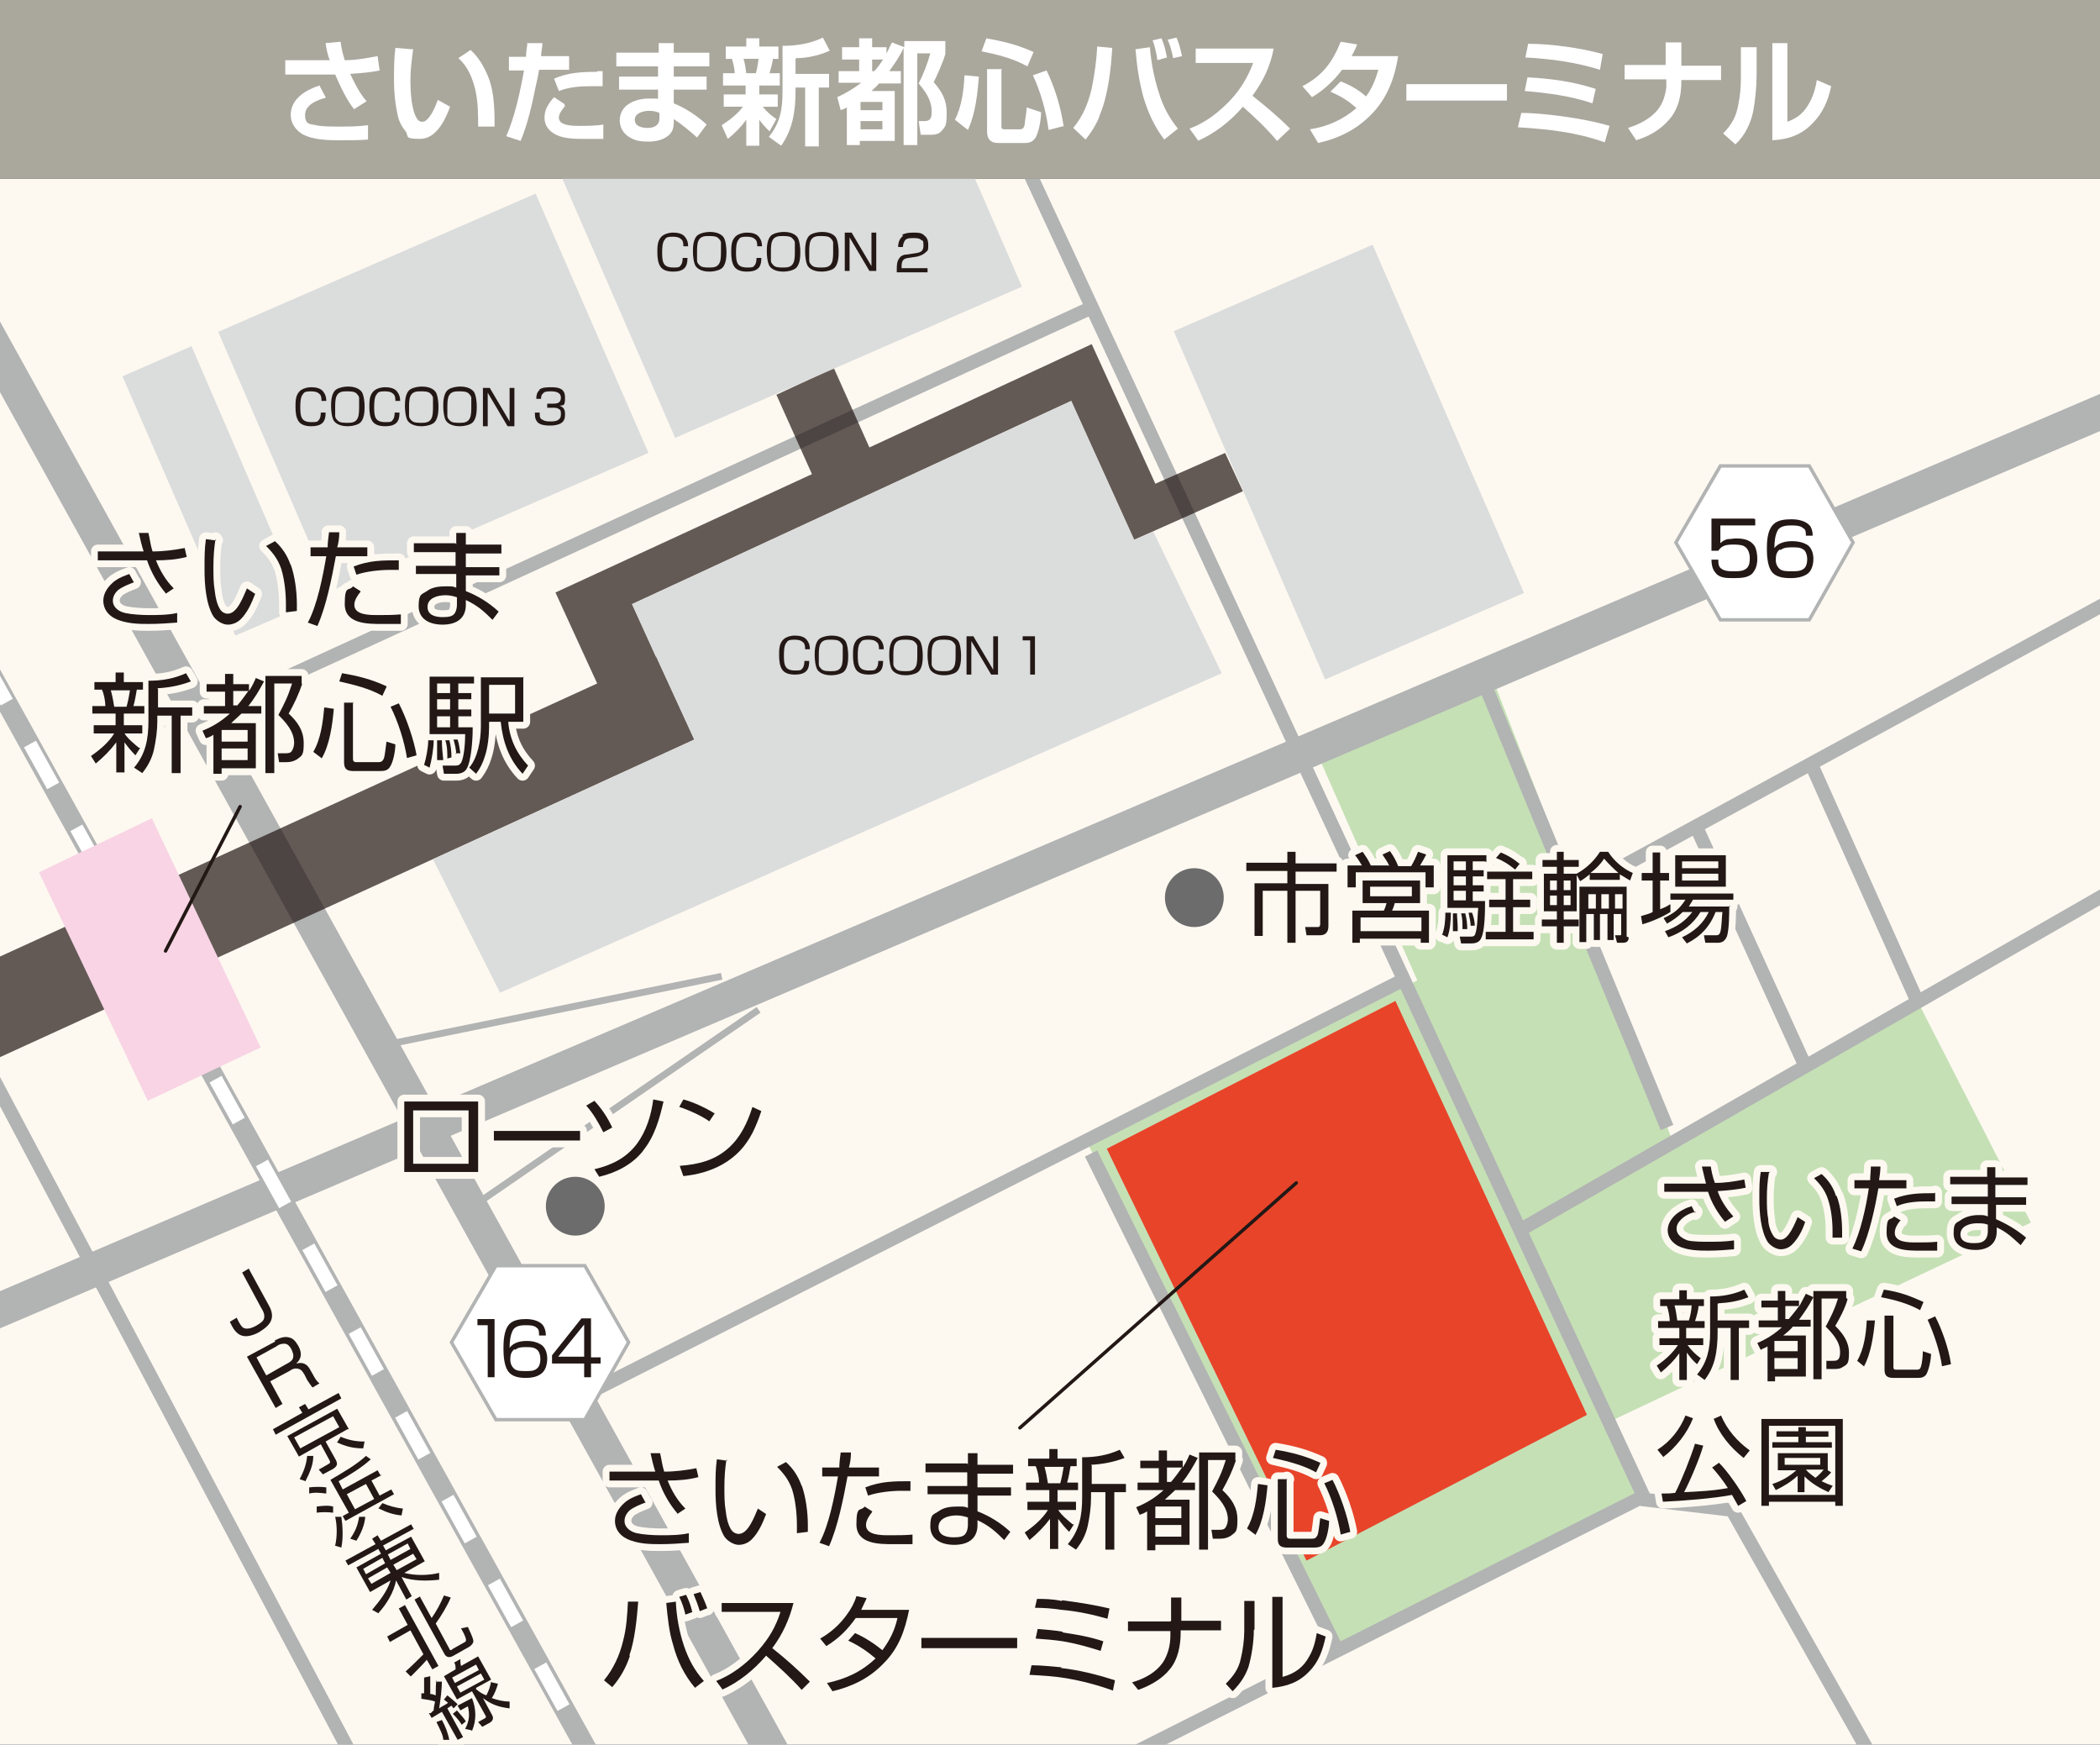 <?xml version="1.0" encoding="UTF-8"?>
<svg xmlns="http://www.w3.org/2000/svg" xmlns:xlink="http://www.w3.org/1999/xlink" version="1.1" viewBox="0 0 307 255">
  <rect x="0" y="0" width="307" height="255" fill="#333333" stroke="none"/>
  <defs>
    <style>
      .cls-1, .cls-2, .cls-3, .cls-4, .cls-5, .cls-6, .cls-7, .cls-8, .cls-9 {
        fill: none;
      }

      .cls-2 {
        stroke-dasharray: 7 7;
      }

      .cls-2, .cls-3, .cls-4, .cls-9 {
        stroke-width: 2px;
      }

      .cls-2, .cls-4, .cls-5, .cls-6, .cls-8, .cls-9, .cls-10 {
        stroke-miterlimit: 10;
      }

      .cls-2, .cls-9 {
        stroke: #fff;
      }

      .cls-3 {
        stroke: #fdf9f1;
      }

      .cls-3, .cls-7 {
        stroke-linecap: round;
        stroke-linejoin: round;
      }

      .cls-4, .cls-5, .cls-6, .cls-8, .cls-10 {
        stroke: #b2b3b3;
      }

      .cls-5 {
        stroke-width: 5px;
      }

      .cls-6 {
        stroke-width: 3px;
      }

      .cls-11 {
        fill: #aaa79d;
      }

      .cls-12 {
        fill: #c5e0b5;
      }

      .cls-13 {
        fill: #dbdcdc;
      }

      .cls-14, .cls-15 {
        fill: #231815;
      }

      .cls-16, .cls-10 {
        fill: #fff;
      }

      .cls-17 {
        fill: #e8442a;
      }

      .cls-15 {
        opacity: .7;
      }

      .cls-18 {
        fill: #f8d4e4;
      }

      .cls-7 {
        stroke: #231815;
      }

      .cls-7, .cls-10 {
        stroke-width: .5px;
      }

      .cls-19 {
        fill: #6d6c6c;
      }

      .cls-20 {
        fill: #fdf9f1;
      }

      .cls-21 {
        clip-path: url(#clippath);
      }

      .cls-8 {
        stroke-width: 1px;
      }
    </style>
    <clipPath id="clippath">
      <rect class="cls-1" y="26.1" width="307" height="228.9"/>
    </clipPath>
  </defs>
  <!-- Generator: Adobe Illustrator 28.7.1, SVG Export Plug-In . SVG Version: 1.2.0 Build 142)  -->
  <g>
    <g id="contents">
      <g>
        <g class="cls-21">
          <g>
            <rect class="cls-20" y="26.1" width="307" height="228.9"/>
            <polygon class="cls-12" points="296.9 178.7 235.7 207.6 240.3 218.5 195.9 242.1 159 167.1 207.2 143.3 191.7 108.2 217.3 96.9 244.3 166.2 280 145.7 296.9 178.7"/>
            <line class="cls-5" x1="313.3" y1="57.6" x2="-18.4" y2="199.3"/>
            <line class="cls-5" x1="-5.9" y1="41.5" x2="117.7" y2="264.8"/>
            <polyline class="cls-4" points="148.2 20.3 240.5 219.2 253.2 220.7 285 277"/>
            <line class="cls-4" x1="313.9" y1="127.2" x2="222.7" y2="179.5"/>
            <line class="cls-4" x1="243.7" y1="164.8" x2="217" y2="99.9"/>
            <line class="cls-4" x1="311.5" y1="86.2" x2="229.5" y2="130.8"/>
            <line class="cls-4" x1="247.9" y1="120.7" x2="264" y2="156"/>
            <line class="cls-4" x1="265.1" y1="112.4" x2="280" y2="145.7"/>
            <line class="cls-4" x1="205.2" y1="143.2" x2="87.2" y2="203"/>
            <line class="cls-4" x1="240.7" y1="218.5" x2="126.9" y2="275.8"/>
            <line class="cls-4" x1="159.5" y1="45" x2="24.4" y2="107"/>
            <line class="cls-4" x1="195.6" y1="241.4" x2="159.5" y2="168.6"/>
            <line class="cls-4" x1="-6.8" y1="146.7" x2="54.2" y2="261.9"/>
            <line class="cls-8" x1="57.4" y1="152.5" x2="105.5" y2="142.7"/>
            <line class="cls-8" x1="69.9" y1="175.8" x2="110.9" y2="147.6"/>
            <polygon class="cls-15" points="156.6 58.6 165.8 78.9 181.7 71.8 179.1 66.2 168.9 70.7 162.2 56 159.6 50.3 127.1 65.4 121.9 53.8 113.5 57.7 118.7 69.3 81.2 86.6 87.3 99.9 -38.7 157.5 -33.2 169.7 101.5 108.1 95.9 95.9 95.9 96 92.4 88.3 156.6 58.6"/>
            <polygon class="cls-13" points="165.8 78.9 156.6 58.6 92.4 88.3 95.9 96 95.9 95.9 101.5 108.1 63.3 125.6 73.1 145.1 178.6 98.4 168.6 77.7 165.8 78.9"/>
            <polygon class="cls-13" points="94.8 66.2 48.3 86.4 31.9 48.5 78.3 28.3 94.8 66.2"/>
            <polygon class="cls-13" points="44.4 88.6 34.4 92.9 17.9 55 28 50.6 44.4 88.6"/>
            <polygon class="cls-13" points="149.4 41.9 98.7 64 82.2 26.1 132.9 4 149.4 41.9"/>
            <rect class="cls-13" x="181.3" y="39.7" width="31.7" height="55.5" transform="translate(-10.5 84.3) rotate(-23.5)"/>
            <polygon class="cls-17" points="232 206.8 191 228.1 161.8 167.9 204 146.3 232 206.8"/>
            <g>
              <line class="cls-6" x1="-7.5" y1="87.4" x2="93.7" y2="270"/>
              <g>
                <line class="cls-9" x1="-7.5" y1="87.4" x2="-5.8" y2="90.4"/>
                <line class="cls-2" x1="-2.4" y1="96.5" x2="90.3" y2="263.9"/>
                <line class="cls-9" x1="92" y1="266.9" x2="93.7" y2="270"/>
              </g>
            </g>
            <polygon class="cls-18" points="38.1 153.1 21.6 160.9 5.7 127.5 22.2 119.6 38.1 153.1"/>
            <g>
              <g>
                <g>
                  <path class="cls-3" d="M99.1,221.3c-1.2-1.4-2.2-3.1-2.8-4.9-.5,0-.9,0-1.4,0h-5.8v-1.3h6.7c-.3-.9-.5-1.8-.7-2.7h1.4c.2.8.3,1.8.6,2.7,1.6,0,3.1-.2,4.7-.5l.3,1.3c-1.5.4-3,.5-4.5.5.6,1.5,1.4,2.9,2.6,4.1l-1.2.8ZM94.4,219.6c-.8.3-1.8.7-2.4,1.2-.4.4-.7.9-.7,1.5,0,1,.9,1.6,1.8,1.8.9.2,2.4.3,3.4.3,1.4,0,2.8,0,4.2-.3v1.4c-1.4.1-2.7.2-4.1.2s-3.4,0-5-.8c-1-.5-1.7-1.4-1.7-2.6s.8-2.2,1.7-2.9c.7-.5,1.3-.7,2.1-1l.6,1.1Z"/>
                  <path class="cls-3" d="M106.2,213.3c-.2,1.3-.3,2.6-.3,4s0,2.4.2,3.6c.1.9.3,1.9.8,2.7.2.3.6.6,1.1.6,1.4,0,2.3-2.6,2.8-3.7l1.2.8c-.5,1.3-1.1,2.7-2.1,3.7-.5.5-1.2.8-1.9.8s-1.6-.5-2.1-1.2c-1.1-1.8-1.3-4.7-1.3-6.8s0-3,.2-4.5l1.5.2ZM117.2,217.1c.6,1.7.9,3.9.9,5.8s0,.7,0,1l-1.6.2c0-.4,0-.8,0-1.2,0-1.6-.2-3.6-.7-5.2-.5-1.4-1.2-2.3-2.2-3.3l1.3-.7c1.1,1,1.8,2.1,2.3,3.5Z"/>
                  <path class="cls-3" d="M122.8,212.3h1.6c0,.8-.1,1.5-.3,2.2h4.4v1.3h-4.6c-.6,3.2-1.4,7.3-2.7,10.2l-1.4-.5c1.4-2.6,2.2-6.8,2.7-9.7h-2.3v-1.3h2.5c0-.7.1-1.4.2-2.2ZM127.5,221c-.4.5-.9,1.2-.9,1.9,0,1.5,2.2,1.5,3.4,1.5s2.3,0,3.4-.1v1.4c-1.1,0-1.8,0-2.8,0-2.1,0-5.4,0-5.4-2.9s.6-1.8,1.2-2.6l1.1.7ZM133.1,216.5v1.4c-.4,0-.9,0-1.3,0-1.5,0-3.4.2-4.9.7l-.4-1.2c2.3-.9,4.2-.9,6.6-.9Z"/>
                  <path class="cls-3" d="M141.5,214.1v-1.7s1.4,0,1.4,0v1.7h5.2v1.3h-5.2v2h4.9v1.2h-4.9v2.3c1.8.7,3.4,1.7,4.8,3l-.9,1.2c-1.3-1.3-2.2-2.1-3.9-2.9v.7c0,2.1-1.5,2.9-3.4,2.9s-3.5-.8-3.5-2.7.5-1.7,1.2-2.2c.8-.6,1.8-.7,2.8-.7s1,0,1.5.2v-2h-5.9v-1.2h5.8v-2h-6.1v-1.3h6.1ZM139.8,221.5c-1.1,0-2.6.4-2.6,1.7s1.3,1.5,2.2,1.5,1.5-.1,1.8-.6c.2-.3.3-.8.3-1.2v-1.1c-.6-.2-1.1-.3-1.7-.3Z"/>
                  <path class="cls-3" d="M157,222.8l-.7,1.1c-.6-.6-1.1-1.2-1.6-1.9v4.4h-1.2v-4.4c-.9,1.2-1.8,2.1-3,3.1l-.7-1.1c1.3-.9,2.6-2,3.4-3.3h-3v-1.2h3.2v-1.7h-3.4v-1.1h1.9c0-.7-.2-1.8-.5-2.4h-1.1v-1.1h3.1v-1.4h1.2v1.4h2.8v1.1h-.9c-.1.6-.3,1.8-.5,2.4h1.6v1.1h-3v1.7h2.7v1.2h-2.6c.5.8,1.4,1.5,2.1,2.1ZM152.7,214.4c.2.7.4,1.7.5,2.4h1.8c.2-.7.4-1.7.5-2.4h-2.8ZM159.6,214.2v2.7h5v1.2h-1.7v8.4h-1.3v-8.4h-2.1v.8c0,1.4-.2,2.8-.5,4.2-.3,1.3-.9,2.4-1.7,3.4l-1.2-.8c1.7-2,2.1-4.2,2.1-6.8v-5.9c2,0,3.7-.3,5.5-1.1l.7,1.2c-1.6.6-3.1.9-4.9,1Z"/>
                  <path class="cls-3" d="M173.9,212.6l1.2.5c-.7,1.3-1.4,2.5-2.3,3.6h1.9v1.1h-2.9c-.5.5-1,.9-1.5,1.4h3.6v6.6h-5v.8h-1.2v-5.7c-.3.2-.7.4-1.1.5l-.5-1.1c1.5-.6,2.8-1.4,4-2.5h-3.8v-1.1h3.1v-2.1h-2.7v-1.1h2.7v-1.5h1.2v1.5h2.3v1c.4-.6.7-1.2,1-1.9ZM168.9,220.2v1.7h3.8v-1.7h-3.8ZM168.9,222.9v1.7h3.8v-1.7h-3.8ZM170.6,214.5v2.1h.6c.6-.7,1.1-1.4,1.6-2.1h-2.2ZM180.7,213.4c-.5,1.5-1.2,3-2,4.4,1.3,1.2,2.2,2.5,2.2,4.3s-.2,1.8-1,2.4c-.5.3-1,.4-1.5.4h-1.1l-.2-1.3h1.1c.4,0,.8,0,1-.4.2-.3.3-.8.3-1.1,0-1.7-1.2-3-2.3-4.1.9-1.7,1.4-2.7,2-4.6h-2.6v13.1h-1.3v-14.2h5.3v1.2Z"/>
                  <path class="cls-3" d="M183.5,224.3l-1.2-.9c1.1-1.9,1.4-4.3,1.6-6.5l1.4.2c-.2,2.3-.6,5.3-1.8,7.3ZM193,213.9l-.6,1.3c-2-1.1-4.1-1.6-6.3-2.1l.4-1.2c2.4.4,4.3.9,6.5,1.9ZM188.1,216.1v8.3c0,.3.1.5.5.5h3.2c.4,0,.6-.1.8-.5.2-.5.3-1.9.4-2.5l1.3.4c0,.9-.3,2.6-.8,3.3-.3.5-.8.6-1.4.6h-3.9c-1,0-1.4-.3-1.4-1.3v-8.7h1.4ZM197.4,223.9l-1.4.4c-.4-2.5-1.3-5.3-2.4-7.5l1.2-.5c1.1,2.1,2.2,5.3,2.6,7.6Z"/>
                  <path class="cls-3" d="M92.1,242c-.6,1.8-1.4,3.2-2.6,4.6l-1.2-1c1.4-1.7,2.3-3.7,2.8-5.8.5-1.9.6-3.8.7-5.7h1.5c-.2,2.6-.5,5.6-1.3,7.9ZM98.8,234.1c.1,2.2.5,4.4,1.2,6.5.7,2,1.5,3.5,2.9,5.1l-1.3,1c-1.6-1.9-2.6-4-3.2-6.3-.6-1.9-.8-4-1-6.1l1.4-.2ZM101.3,235.6l-1.1.4c-.2-.9-.5-1.8-.9-2.6l1-.3c.4.8.7,1.6.9,2.5ZM103.3,235.1l-1,.4c-.3-1-.5-1.5-.9-2.5l1-.3c.4.9.7,1.5,1,2.4Z"/>
                  <path class="cls-3" d="M105.6,246.9l-.9-1.2c2.3-.9,4.4-2.5,6.1-4.4,1.6-1.8,2.6-3.5,3.3-5.7h-8.6v-1.3h10.5c-.6,2.4-1.6,4.6-3.1,6.6,1.9,1.5,3.7,3.1,5.5,4.9l-1.2,1.2c-1.6-1.8-3.4-3.4-5.2-5-1.8,2.1-4,3.9-6.5,5Z"/>
                  <path class="cls-3" d="M124.1,239.7l.9-1c1.4.6,2.9,1.6,4,2.5,1.1-1.5,1.8-2.9,2.2-4.7h-6.1c-1.2,1.7-2.5,3-4.3,4.1l-.9-1.1c1.6-.9,2.9-2.1,3.9-3.5.6-.8,1.1-1.7,1.4-2.7l1.5.3c-.3.6-.5,1.1-.8,1.7h7c-.6,3-1.5,5.6-3.7,7.8-2.1,2.2-4.6,3.4-7.5,4.1l-.8-1.2c2.7-.6,5-1.6,7.1-3.6-1.3-1.1-2.5-1.9-4-2.6Z"/>
                  <path class="cls-3" d="M148.7,239.4v1.5h-14v-1.5h14Z"/>
                  <path class="cls-3" d="M155.1,243.8c2.6.3,5.1.9,7.9,1.8l-.3,1.5c-2.2-.8-4.5-1.4-6.8-1.8-1.8-.3-3.6-.4-5.4-.5l.3-1.4c1.6,0,3,.2,4.4.3ZM155.3,238.6c2,.3,3.9.6,6,1.3l-.4,1.4c-1.9-.6-3.7-1.1-5.5-1.4-1.3-.2-2.6-.3-4-.4l.3-1.4c1.3.1,2.5.2,3.7.4ZM155.3,233.9c2.3.3,4.8.7,6.9,1.2l-.3,1.5c-2.1-.6-4.4-1.1-6.7-1.3-1.3-.2-2.6-.3-3.9-.3l.3-1.3c.9,0,2.2,0,3.6.3Z"/>
                  <path class="cls-3" d="M171.2,236.9v-3.4h1.5v3.4h5.8v1.4h-5.9v.4c0,1.8-.4,3.9-1.6,5.3-1.1,1.4-2.9,2.4-4.6,3l-.9-1.1c2-.6,3.5-1.5,4.5-2.9.7-1.1,1.1-2.4,1.1-4v-.6h-6.2v-1.4h6.2Z"/>
                  <path class="cls-3" d="M183.3,238.2c0,1.7-.3,3.8-.8,5.5-.5,1.4-1.3,2.5-2.3,3.5l-1-1.1c1.1-1.1,1.9-2.2,2.2-3.7.3-1.2.5-2.8.5-4v-4.4h1.5v4.2ZM187.5,245.1c1.9-.5,3.1-1.5,3.9-3,.6-1,.9-2.2,1.1-3.4l1.3.5c-.4,1.9-1,3.7-2.4,5.1-1.5,1.6-3.3,2.2-5.4,2.4v-13.3h1.5v11.6Z"/>
                </g>
                <g>
                  <path class="cls-14" d="M99.1,221.3c-1.2-1.4-2.2-3.1-2.8-4.9-.5,0-.9,0-1.4,0h-5.8v-1.3h6.7c-.3-.9-.5-1.8-.7-2.7h1.4c.2.8.3,1.8.6,2.7,1.6,0,3.1-.2,4.7-.5l.3,1.3c-1.5.4-3,.5-4.5.5.6,1.5,1.4,2.9,2.6,4.1l-1.2.8ZM94.4,219.6c-.8.3-1.8.7-2.4,1.2-.4.4-.7.9-.7,1.5,0,1,.9,1.6,1.8,1.8.9.2,2.4.3,3.4.3,1.4,0,2.8,0,4.2-.3v1.4c-1.4.1-2.7.2-4.1.2s-3.4,0-5-.8c-1-.5-1.7-1.4-1.7-2.6s.8-2.2,1.7-2.9c.7-.5,1.3-.7,2.1-1l.6,1.1Z"/>
                  <path class="cls-14" d="M106.2,213.3c-.2,1.3-.3,2.6-.3,4s0,2.4.2,3.6c.1.9.3,1.9.8,2.7.2.3.6.6,1.1.6,1.4,0,2.3-2.6,2.8-3.7l1.2.8c-.5,1.3-1.1,2.7-2.1,3.7-.5.5-1.2.8-1.9.8s-1.6-.5-2.1-1.2c-1.1-1.8-1.3-4.7-1.3-6.8s0-3,.2-4.5l1.5.2ZM117.2,217.1c.6,1.7.9,3.9.9,5.8s0,.7,0,1l-1.6.2c0-.4,0-.8,0-1.2,0-1.6-.2-3.6-.7-5.2-.5-1.4-1.2-2.3-2.2-3.3l1.3-.7c1.1,1,1.8,2.1,2.3,3.5Z"/>
                  <path class="cls-14" d="M122.8,212.3h1.6c0,.8-.1,1.5-.3,2.2h4.4v1.3h-4.6c-.6,3.2-1.4,7.3-2.7,10.2l-1.4-.5c1.4-2.6,2.2-6.8,2.7-9.7h-2.3v-1.3h2.5c0-.7.1-1.4.2-2.2ZM127.5,221c-.4.5-.9,1.2-.9,1.9,0,1.5,2.2,1.5,3.4,1.5s2.3,0,3.4-.1v1.4c-1.1,0-1.8,0-2.8,0-2.1,0-5.4,0-5.4-2.9s.6-1.8,1.2-2.6l1.1.7ZM133.1,216.5v1.4c-.4,0-.9,0-1.3,0-1.5,0-3.4.2-4.9.7l-.4-1.2c2.3-.9,4.2-.9,6.6-.9Z"/>
                  <path class="cls-14" d="M141.5,214.1v-1.7s1.4,0,1.4,0v1.7h5.2v1.3h-5.2v2h4.9v1.2h-4.9v2.3c1.8.7,3.4,1.7,4.8,3l-.9,1.2c-1.3-1.3-2.2-2.1-3.9-2.9v.7c0,2.1-1.5,2.9-3.4,2.9s-3.5-.8-3.5-2.7.5-1.7,1.2-2.2c.8-.6,1.8-.7,2.8-.7s1,0,1.5.2v-2h-5.9v-1.2h5.8v-2h-6.1v-1.3h6.1ZM139.8,221.5c-1.1,0-2.6.4-2.6,1.7s1.3,1.5,2.2,1.5,1.5-.1,1.8-.6c.2-.3.3-.8.3-1.2v-1.1c-.6-.2-1.1-.3-1.7-.3Z"/>
                  <path class="cls-14" d="M157,222.8l-.7,1.1c-.6-.6-1.1-1.2-1.6-1.9v4.4h-1.2v-4.4c-.9,1.2-1.8,2.1-3,3.1l-.7-1.1c1.3-.9,2.6-2,3.4-3.3h-3v-1.2h3.2v-1.7h-3.4v-1.1h1.9c0-.7-.2-1.8-.5-2.4h-1.1v-1.1h3.1v-1.4h1.2v1.4h2.8v1.1h-.9c-.1.6-.3,1.8-.5,2.4h1.6v1.1h-3v1.7h2.7v1.2h-2.6c.5.8,1.4,1.5,2.1,2.1ZM152.7,214.4c.2.7.4,1.7.5,2.4h1.8c.2-.7.4-1.7.5-2.4h-2.8ZM159.6,214.2v2.7h5v1.2h-1.7v8.4h-1.3v-8.4h-2.1v.8c0,1.4-.2,2.8-.5,4.2-.3,1.3-.9,2.4-1.7,3.4l-1.2-.8c1.7-2,2.1-4.2,2.1-6.8v-5.9c2,0,3.7-.3,5.5-1.1l.7,1.2c-1.6.6-3.1.9-4.9,1Z"/>
                  <path class="cls-14" d="M173.9,212.6l1.2.5c-.7,1.3-1.4,2.5-2.3,3.6h1.9v1.1h-2.9c-.5.5-1,.9-1.5,1.4h3.6v6.6h-5v.8h-1.2v-5.7c-.3.2-.7.4-1.1.5l-.5-1.1c1.5-.6,2.8-1.4,4-2.5h-3.8v-1.1h3.1v-2.1h-2.7v-1.1h2.7v-1.5h1.2v1.5h2.3v1c.4-.6.7-1.2,1-1.9ZM168.9,220.2v1.7h3.8v-1.7h-3.8ZM168.9,222.9v1.7h3.8v-1.7h-3.8ZM170.6,214.5v2.1h.6c.6-.7,1.1-1.4,1.6-2.1h-2.2ZM180.7,213.4c-.5,1.5-1.2,3-2,4.4,1.3,1.2,2.2,2.5,2.2,4.3s-.2,1.8-1,2.4c-.5.3-1,.4-1.5.4h-1.1l-.2-1.3h1.1c.4,0,.8,0,1-.4.2-.3.3-.8.3-1.1,0-1.7-1.2-3-2.3-4.1.9-1.7,1.4-2.7,2-4.6h-2.6v13.1h-1.3v-14.2h5.3v1.2Z"/>
                  <path class="cls-14" d="M183.5,224.3l-1.2-.9c1.1-1.9,1.4-4.3,1.6-6.5l1.4.2c-.2,2.3-.6,5.3-1.8,7.3ZM193,213.9l-.6,1.3c-2-1.1-4.1-1.6-6.3-2.1l.4-1.2c2.4.4,4.3.9,6.5,1.9ZM188.1,216.1v8.3c0,.3.1.5.5.5h3.2c.4,0,.6-.1.8-.5.2-.5.3-1.9.4-2.5l1.3.4c0,.9-.3,2.6-.8,3.3-.3.5-.8.6-1.4.6h-3.9c-1,0-1.4-.3-1.4-1.3v-8.7h1.4ZM197.4,223.9l-1.4.4c-.4-2.5-1.3-5.3-2.4-7.5l1.2-.5c1.1,2.1,2.2,5.3,2.6,7.6Z"/>
                  <path class="cls-14" d="M92.1,242c-.6,1.8-1.4,3.2-2.6,4.6l-1.2-1c1.4-1.7,2.3-3.7,2.8-5.8.5-1.9.6-3.8.7-5.7h1.5c-.2,2.6-.5,5.6-1.3,7.9ZM98.8,234.1c.1,2.2.5,4.4,1.2,6.5.7,2,1.5,3.5,2.9,5.1l-1.3,1c-1.6-1.9-2.6-4-3.2-6.3-.6-1.9-.8-4-1-6.1l1.4-.2ZM101.3,235.6l-1.1.4c-.2-.9-.5-1.8-.9-2.6l1-.3c.4.8.7,1.6.9,2.5ZM103.3,235.1l-1,.4c-.3-1-.5-1.5-.9-2.5l1-.3c.4.9.7,1.5,1,2.4Z"/>
                  <path class="cls-14" d="M105.6,246.9l-.9-1.2c2.3-.9,4.4-2.5,6.1-4.4,1.6-1.8,2.6-3.5,3.3-5.7h-8.6v-1.3h10.5c-.6,2.4-1.6,4.6-3.1,6.6,1.9,1.5,3.7,3.1,5.5,4.9l-1.2,1.2c-1.6-1.8-3.4-3.4-5.2-5-1.8,2.1-4,3.9-6.5,5Z"/>
                  <path class="cls-14" d="M124.1,239.7l.9-1c1.4.6,2.9,1.6,4,2.5,1.1-1.5,1.8-2.9,2.2-4.7h-6.1c-1.2,1.7-2.5,3-4.3,4.1l-.9-1.1c1.6-.9,2.9-2.1,3.9-3.5.6-.8,1.1-1.7,1.4-2.7l1.5.3c-.3.6-.5,1.1-.8,1.7h7c-.6,3-1.5,5.6-3.7,7.8-2.1,2.2-4.6,3.4-7.5,4.1l-.8-1.2c2.7-.6,5-1.6,7.1-3.6-1.3-1.1-2.5-1.9-4-2.6Z"/>
                  <path class="cls-14" d="M148.7,239.4v1.5h-14v-1.5h14Z"/>
                  <path class="cls-14" d="M155.1,243.8c2.6.3,5.1.9,7.9,1.8l-.3,1.5c-2.2-.8-4.5-1.4-6.8-1.8-1.8-.3-3.6-.4-5.4-.5l.3-1.4c1.6,0,3,.2,4.4.3ZM155.3,238.6c2,.3,3.9.6,6,1.3l-.4,1.4c-1.9-.6-3.7-1.1-5.5-1.4-1.3-.2-2.6-.3-4-.4l.3-1.4c1.3.1,2.5.2,3.7.4ZM155.3,233.9c2.3.3,4.8.7,6.9,1.2l-.3,1.5c-2.1-.6-4.4-1.1-6.7-1.3-1.3-.2-2.6-.3-3.9-.3l.3-1.3c.9,0,2.2,0,3.6.3Z"/>
                  <path class="cls-14" d="M171.2,236.9v-3.4h1.5v3.4h5.8v1.4h-5.9v.4c0,1.8-.4,3.9-1.6,5.3-1.1,1.4-2.9,2.4-4.6,3l-.9-1.1c2-.6,3.5-1.5,4.5-2.9.7-1.1,1.1-2.4,1.1-4v-.6h-6.2v-1.4h6.2Z"/>
                  <path class="cls-14" d="M183.3,238.2c0,1.7-.3,3.8-.8,5.5-.5,1.4-1.3,2.5-2.3,3.5l-1-1.1c1.1-1.1,1.9-2.2,2.2-3.7.3-1.2.5-2.8.5-4v-4.4h1.5v4.2ZM187.5,245.1c1.9-.5,3.1-1.5,3.9-3,.6-1,.9-2.2,1.1-3.4l1.3.5c-.4,1.9-1,3.7-2.4,5.1-1.5,1.6-3.3,2.2-5.4,2.4v-13.3h1.5v11.6Z"/>
                </g>
              </g>
              <g>
                <g>
                  <path class="cls-3" d="M24.3,86.8c-1.2-1.4-2.2-3.1-2.8-4.9-.5,0-.9,0-1.4,0h-5.8v-1.3h6.7c-.3-.9-.5-1.8-.7-2.7h1.4c.2.8.3,1.8.6,2.7,1.6,0,3.1-.2,4.7-.5l.3,1.3c-1.5.4-3,.5-4.5.5.6,1.5,1.4,2.9,2.6,4.1l-1.2.8ZM19.6,85.1c-.8.3-1.8.7-2.4,1.2-.4.4-.7.9-.7,1.5,0,1,.9,1.6,1.8,1.8.9.2,2.4.3,3.4.3,1.4,0,2.8,0,4.2-.3v1.4c-1.4.1-2.7.2-4.1.2s-3.4,0-5-.8c-1-.5-1.7-1.4-1.7-2.6s.8-2.2,1.7-2.9c.7-.5,1.3-.7,2.1-1l.6,1.1Z"/>
                  <path class="cls-3" d="M31.5,78.8c-.2,1.3-.3,2.6-.3,4s0,2.4.2,3.6c.1.9.3,1.9.8,2.7.2.3.6.6,1.1.6,1.4,0,2.3-2.6,2.8-3.7l1.2.8c-.5,1.3-1.1,2.7-2.1,3.7-.5.5-1.2.8-1.9.8s-1.6-.5-2.1-1.2c-1.1-1.8-1.3-4.7-1.3-6.8s0-3,.2-4.5l1.5.2ZM42.5,82.5c.6,1.7.9,3.9.9,5.8s0,.7,0,1l-1.6.2c0-.4,0-.8,0-1.2,0-1.6-.2-3.6-.7-5.2-.5-1.4-1.2-2.3-2.2-3.3l1.3-.7c1.1,1,1.8,2.1,2.3,3.5Z"/>
                  <path class="cls-3" d="M48,77.8h1.6c0,.8-.1,1.5-.3,2.2h4.4v1.3h-4.6c-.6,3.2-1.4,7.3-2.7,10.2l-1.4-.5c1.4-2.6,2.2-6.8,2.7-9.7h-2.3v-1.3h2.5c0-.7.1-1.4.2-2.2ZM52.7,86.5c-.4.5-.9,1.2-.9,1.9,0,1.5,2.2,1.5,3.4,1.5s2.3,0,3.4-.1v1.4c-1.1,0-1.8,0-2.8,0-2.1,0-5.4,0-5.4-2.9s.6-1.8,1.2-2.6l1.1.7ZM58.3,81.9v1.4c-.4,0-.9,0-1.3,0-1.5,0-3.4.2-4.9.7l-.4-1.2c2.3-.9,4.2-.9,6.6-.9Z"/>
                  <path class="cls-3" d="M66.7,79.6v-1.7s1.4,0,1.4,0v1.7h5.2v1.3h-5.2v2h4.9v1.2h-4.9v2.3c1.8.7,3.4,1.7,4.8,3l-.9,1.2c-1.3-1.3-2.2-2.1-3.9-2.9v.7c0,2.1-1.5,2.9-3.4,2.9s-3.5-.8-3.5-2.7.5-1.7,1.2-2.2c.8-.6,1.8-.7,2.8-.7s1,0,1.5.2v-2h-5.9v-1.2h5.8v-2h-6.1v-1.3h6.1ZM65.1,87c-1.1,0-2.6.4-2.6,1.7s1.3,1.5,2.2,1.5,1.5-.1,1.8-.6c.2-.3.3-.8.3-1.2v-1.1c-.6-.2-1.1-.3-1.7-.3Z"/>
                  <path class="cls-3" d="M20.5,109.3l-.7,1.1c-.6-.6-1.1-1.2-1.6-1.9v4.4h-1.2v-4.4c-.9,1.2-1.8,2.1-3,3.1l-.7-1.1c1.3-.9,2.6-2,3.4-3.3h-3v-1.2h3.2v-1.7h-3.4v-1.1h1.9c0-.7-.2-1.8-.5-2.4h-1.1v-1.1h3.1v-1.4h1.2v1.4h2.8v1.1h-.9c-.1.6-.3,1.8-.5,2.4h1.6v1.1h-3v1.7h2.7v1.2h-2.6c.5.8,1.4,1.5,2.1,2.1ZM16.2,100.9c.2.7.4,1.7.5,2.4h1.8c.2-.7.4-1.7.5-2.4h-2.8ZM23.1,100.7v2.7h5v1.2h-1.7v8.4h-1.3v-8.4h-2.1v.8c0,1.4-.2,2.8-.5,4.2-.3,1.3-.9,2.4-1.7,3.4l-1.2-.8c1.7-2,2.1-4.2,2.1-6.8v-5.9c2,0,3.7-.3,5.5-1.1l.7,1.2c-1.6.6-3.1.9-4.9,1Z"/>
                  <path class="cls-3" d="M37.4,99.1l1.2.5c-.7,1.3-1.4,2.5-2.3,3.6h1.9v1.1h-2.9c-.5.5-1,.9-1.5,1.4h3.6v6.6h-5v.8h-1.2v-5.7c-.3.2-.7.4-1.1.5l-.5-1.1c1.5-.6,2.8-1.4,4-2.5h-3.8v-1.1h3.1v-2.1h-2.7v-1.1h2.7v-1.5h1.2v1.5h2.3v1c.4-.6.7-1.2,1-1.9ZM32.4,106.7v1.7h3.8v-1.7h-3.8ZM32.4,109.4v1.7h3.8v-1.7h-3.8ZM34.1,101v2.1h.6c.6-.7,1.1-1.4,1.6-2.1h-2.2ZM44.2,99.9c-.5,1.5-1.2,3-2,4.4,1.3,1.2,2.2,2.5,2.2,4.3s-.2,1.8-1,2.4c-.5.3-1,.4-1.5.4h-1.1l-.2-1.3h1.1c.4,0,.8,0,1-.4.2-.3.3-.8.3-1.1,0-1.7-1.2-3-2.3-4.1.9-1.7,1.4-2.7,2-4.6h-2.6v13.1h-1.3v-14.2h5.3v1.2Z"/>
                  <path class="cls-3" d="M47,110.8l-1.2-.9c1.1-1.9,1.4-4.3,1.6-6.5l1.4.2c-.2,2.3-.6,5.3-1.8,7.3ZM56.5,100.4l-.6,1.3c-2-1.1-4.1-1.6-6.3-2.1l.4-1.2c2.4.4,4.3.9,6.5,1.9ZM51.6,102.6v8.3c0,.3.1.5.5.5h3.2c.4,0,.6-.1.8-.5.2-.5.3-1.9.4-2.5l1.3.4c0,.9-.3,2.6-.8,3.3-.3.5-.8.6-1.4.6h-3.9c-1,0-1.4-.3-1.4-1.3v-8.7h1.4ZM60.9,110.4l-1.4.4c-.4-2.5-1.3-5.3-2.4-7.5l1.2-.5c1.1,2.1,2.2,5.3,2.6,7.6Z"/>
                  <path class="cls-3" d="M62,111.8c.3-1,.6-2.5.6-3.6h.8c0,1.2-.3,2.9-.6,4l-.8-.4ZM69.2,99.9h-2.2v1.4h1.9v.9h-1.9v1.5h1.9v1h-1.9v1.6h2.1v.3c0,1.4-.2,4.7-.9,5.8-.3.5-.9.7-1.5.7h-1.8l-.2-1.2h1.8c.4,0,.6,0,.9-.4.4-.7.6-2.6.6-4.2h-5.2v-8.4h6.5v1ZM63.9,111.2c0-.5,0-.9,0-1.4s0-1.1,0-1.6h.7c0,1.1.1,1.8.2,2.9h-.9ZM63.9,99.9v1.4h1.9v-1.4h-1.9ZM63.9,102.2v1.5h1.9v-1.5h-1.9ZM63.9,104.7v1.6h1.9v-1.6h-1.9ZM65.4,110.9c0-.9,0-1.8-.3-2.7h.6c.2.8.3,1.6.3,2.5l-.7.2ZM66.7,110.3c0-.7-.2-1.5-.4-2.2h.6c.2.6.3,1.3.4,2h-.7ZM76.5,98.9v6.6h-2.2c.2,2.5,1.2,4.6,2.9,6.4l-.8,1.2c-2-2.1-2.9-4.7-3.2-7.6h-1.7v.7c0,1.4-.2,3.1-.6,4.3-.3,1-.7,1.8-1.3,2.6l-1-.9c1.2-1.4,1.7-3.9,1.7-6v-7.2h6.3ZM71.5,100.1v4.2h3.8v-4.2h-3.8Z"/>
                </g>
                <g>
                  <path class="cls-14" d="M24.3,86.8c-1.2-1.4-2.2-3.1-2.8-4.9-.5,0-.9,0-1.4,0h-5.8v-1.3h6.7c-.3-.9-.5-1.8-.7-2.7h1.4c.2.8.3,1.8.6,2.7,1.6,0,3.1-.2,4.7-.5l.3,1.3c-1.5.4-3,.5-4.5.5.6,1.5,1.4,2.9,2.6,4.1l-1.2.8ZM19.6,85.1c-.8.3-1.8.7-2.4,1.2-.4.4-.7.9-.7,1.5,0,1,.9,1.6,1.8,1.8.9.2,2.4.3,3.4.3,1.4,0,2.8,0,4.2-.3v1.4c-1.4.1-2.7.2-4.1.2s-3.4,0-5-.8c-1-.5-1.7-1.4-1.7-2.6s.8-2.2,1.7-2.9c.7-.5,1.3-.7,2.1-1l.6,1.1Z"/>
                  <path class="cls-14" d="M31.5,78.8c-.2,1.3-.3,2.6-.3,4s0,2.4.2,3.6c.1.9.3,1.9.8,2.7.2.3.6.6,1.1.6,1.4,0,2.3-2.6,2.8-3.7l1.2.8c-.5,1.3-1.1,2.7-2.1,3.7-.5.5-1.2.8-1.9.8s-1.6-.5-2.1-1.2c-1.1-1.8-1.3-4.7-1.3-6.8s0-3,.2-4.5l1.5.2ZM42.5,82.5c.6,1.7.9,3.9.9,5.8s0,.7,0,1l-1.6.2c0-.4,0-.8,0-1.2,0-1.6-.2-3.6-.7-5.2-.5-1.4-1.2-2.3-2.2-3.3l1.3-.7c1.1,1,1.8,2.1,2.3,3.5Z"/>
                  <path class="cls-14" d="M48,77.8h1.6c0,.8-.1,1.5-.3,2.2h4.4v1.3h-4.6c-.6,3.2-1.4,7.3-2.7,10.2l-1.4-.5c1.4-2.6,2.2-6.8,2.7-9.7h-2.3v-1.3h2.5c0-.7.1-1.4.2-2.2ZM52.7,86.5c-.4.5-.9,1.2-.9,1.9,0,1.5,2.2,1.5,3.4,1.5s2.3,0,3.4-.1v1.4c-1.1,0-1.8,0-2.8,0-2.1,0-5.4,0-5.4-2.9s.6-1.8,1.2-2.6l1.1.7ZM58.3,81.9v1.4c-.4,0-.9,0-1.3,0-1.5,0-3.4.2-4.9.7l-.4-1.2c2.3-.9,4.2-.9,6.6-.9Z"/>
                  <path class="cls-14" d="M66.7,79.6v-1.7s1.4,0,1.4,0v1.7h5.2v1.3h-5.2v2h4.9v1.2h-4.9v2.3c1.8.7,3.4,1.7,4.8,3l-.9,1.2c-1.3-1.3-2.2-2.1-3.9-2.9v.7c0,2.1-1.5,2.9-3.4,2.9s-3.5-.8-3.5-2.7.5-1.7,1.2-2.2c.8-.6,1.8-.7,2.8-.7s1,0,1.5.2v-2h-5.9v-1.2h5.8v-2h-6.1v-1.3h6.1ZM65.1,87c-1.1,0-2.6.4-2.6,1.7s1.3,1.5,2.2,1.5,1.5-.1,1.8-.6c.2-.3.3-.8.3-1.2v-1.1c-.6-.2-1.1-.3-1.7-.3Z"/>
                  <path class="cls-14" d="M20.5,109.3l-.7,1.1c-.6-.6-1.1-1.2-1.6-1.9v4.4h-1.2v-4.4c-.9,1.2-1.8,2.1-3,3.1l-.7-1.1c1.3-.9,2.6-2,3.4-3.3h-3v-1.2h3.2v-1.7h-3.4v-1.1h1.9c0-.7-.2-1.8-.5-2.4h-1.1v-1.1h3.1v-1.4h1.2v1.4h2.8v1.1h-.9c-.1.6-.3,1.8-.5,2.4h1.6v1.1h-3v1.7h2.7v1.2h-2.6c.5.8,1.4,1.5,2.1,2.1ZM16.2,100.9c.2.7.4,1.7.5,2.4h1.8c.2-.7.4-1.7.5-2.4h-2.8ZM23.1,100.7v2.7h5v1.2h-1.7v8.4h-1.3v-8.4h-2.1v.8c0,1.4-.2,2.8-.5,4.2-.3,1.3-.9,2.4-1.7,3.4l-1.2-.8c1.7-2,2.1-4.2,2.1-6.8v-5.9c2,0,3.7-.3,5.5-1.1l.7,1.2c-1.6.6-3.1.9-4.9,1Z"/>
                  <path class="cls-14" d="M37.4,99.1l1.2.5c-.7,1.3-1.4,2.5-2.3,3.6h1.9v1.1h-2.9c-.5.5-1,.9-1.5,1.4h3.6v6.6h-5v.8h-1.2v-5.7c-.3.2-.7.4-1.1.5l-.5-1.1c1.5-.6,2.8-1.4,4-2.5h-3.8v-1.1h3.1v-2.1h-2.7v-1.1h2.7v-1.5h1.2v1.5h2.3v1c.4-.6.7-1.2,1-1.9ZM32.4,106.7v1.7h3.8v-1.7h-3.8ZM32.4,109.4v1.7h3.8v-1.7h-3.8ZM34.1,101v2.1h.6c.6-.7,1.1-1.4,1.6-2.1h-2.2ZM44.2,99.9c-.5,1.5-1.2,3-2,4.4,1.3,1.2,2.2,2.5,2.2,4.3s-.2,1.8-1,2.4c-.5.3-1,.4-1.5.4h-1.1l-.2-1.3h1.1c.4,0,.8,0,1-.4.2-.3.3-.8.3-1.1,0-1.7-1.2-3-2.3-4.1.9-1.7,1.4-2.7,2-4.6h-2.6v13.1h-1.3v-14.2h5.3v1.2Z"/>
                  <path class="cls-14" d="M47,110.8l-1.2-.9c1.1-1.9,1.4-4.3,1.6-6.5l1.4.2c-.2,2.3-.6,5.3-1.8,7.3ZM56.5,100.4l-.6,1.3c-2-1.1-4.1-1.6-6.3-2.1l.4-1.2c2.4.4,4.3.9,6.5,1.9ZM51.6,102.6v8.3c0,.3.1.5.5.5h3.2c.4,0,.6-.1.8-.5.2-.5.3-1.9.4-2.5l1.3.4c0,.9-.3,2.6-.8,3.3-.3.5-.8.6-1.4.6h-3.9c-1,0-1.4-.3-1.4-1.3v-8.7h1.4ZM60.9,110.4l-1.4.4c-.4-2.5-1.3-5.3-2.4-7.5l1.2-.5c1.1,2.1,2.2,5.3,2.6,7.6Z"/>
                  <path class="cls-14" d="M62,111.8c.3-1,.6-2.5.6-3.6h.8c0,1.2-.3,2.9-.6,4l-.8-.4ZM69.2,99.9h-2.2v1.4h1.9v.9h-1.9v1.5h1.9v1h-1.9v1.6h2.1v.3c0,1.4-.2,4.7-.9,5.8-.3.5-.9.7-1.5.7h-1.8l-.2-1.2h1.8c.4,0,.6,0,.9-.4.4-.7.6-2.6.6-4.2h-5.2v-8.4h6.5v1ZM63.9,111.2c0-.5,0-.9,0-1.4s0-1.1,0-1.6h.7c0,1.1.1,1.8.2,2.9h-.9ZM63.9,99.9v1.4h1.9v-1.4h-1.9ZM63.9,102.2v1.5h1.9v-1.5h-1.9ZM63.9,104.7v1.6h1.9v-1.6h-1.9ZM65.4,110.9c0-.9,0-1.8-.3-2.7h.6c.2.8.3,1.6.3,2.5l-.7.2ZM66.7,110.3c0-.7-.2-1.5-.4-2.2h.6c.2.6.3,1.3.4,2h-.7ZM76.5,98.9v6.6h-2.2c.2,2.5,1.2,4.6,2.9,6.4l-.8,1.2c-2-2.1-2.9-4.7-3.2-7.6h-1.7v.7c0,1.4-.2,3.1-.6,4.3-.3,1-.7,1.8-1.3,2.6l-1-.9c1.2-1.4,1.7-3.9,1.7-6v-7.2h6.3ZM71.5,100.1v4.2h3.8v-4.2h-3.8Z"/>
                </g>
              </g>
              <line class="cls-7" x1="189.5" y1="172.9" x2="149.1" y2="208.7"/>
              <line class="cls-7" x1="35.1" y1="117.9" x2="24.2" y2="139"/>
            </g>
            <g>
              <g>
                <path class="cls-3" d="M69.9,161v10.3h-10.8v-10.3h10.8ZM60.4,162.3v7.8h8.1v-7.8h-8.1Z"/>
                <path class="cls-3" d="M84.8,165.3v1.4h-12.6v-1.4h12.6Z"/>
                <path class="cls-3" d="M89.5,164.8l-1.3.7c-.7-1.4-1.5-2.8-2.5-3.9l1.2-.7c1.1,1.2,1.9,2.4,2.6,3.9ZM94.1,168.1c-1.6,2.1-4,3.3-6.5,3.9l-.7-1.1c2.5-.6,4.6-1.6,6.2-3.7,1.4-1.9,2.1-4.2,2.4-6.5l1.5.3c-.6,2.6-1.3,5.1-3,7.2Z"/>
                <path class="cls-3" d="M104.5,162.7l-.8,1.2c-1.1-.8-3.1-1.7-4.4-2.1l.6-1.1c1.5.4,3.2,1.2,4.5,2ZM99.4,170.4c2.7-.2,5.1-.8,7.1-2.6,1.8-1.6,2.8-3.8,3.5-6l1.3.6c-.4,1.2-.8,2.2-1.3,3.2-1,1.9-2.3,3.4-4.4,4.6-1.8,1-3.7,1.5-5.7,1.7l-.5-1.4Z"/>
              </g>
              <g>
                <path class="cls-14" d="M69.9,161v10.3h-10.8v-10.3h10.8ZM60.4,162.3v7.8h8.1v-7.8h-8.1Z"/>
                <path class="cls-14" d="M84.8,165.3v1.4h-12.6v-1.4h12.6Z"/>
                <path class="cls-14" d="M89.5,164.8l-1.3.7c-.7-1.4-1.5-2.8-2.5-3.9l1.2-.7c1.1,1.2,1.9,2.4,2.6,3.9ZM94.1,168.1c-1.6,2.1-4,3.3-6.5,3.9l-.7-1.1c2.5-.6,4.6-1.6,6.2-3.7,1.4-1.9,2.1-4.2,2.4-6.5l1.5.3c-.6,2.6-1.3,5.1-3,7.2Z"/>
                <path class="cls-14" d="M104.5,162.7l-.8,1.2c-1.1-.8-3.1-1.7-4.4-2.1l.6-1.1c1.5.4,3.2,1.2,4.5,2ZM99.4,170.4c2.7-.2,5.1-.8,7.1-2.6,1.8-1.6,2.8-3.8,3.5-6l1.3.6c-.4,1.2-.8,2.2-1.3,3.2-1,1.9-2.3,3.4-4.4,4.6-1.8,1-3.7,1.5-5.7,1.7l-.5-1.4Z"/>
              </g>
            </g>
            <g>
              <g>
                <path class="cls-3" d="M36.4,185.5l2.9,5.3c.3.5.6,1.3.4,2-.2.8-1,1.4-1.8,1.9-.7.4-1.8.8-2.6.5-.6-.2-1.1-.8-1.4-1.4l-.3-.6,1-.6.3.6c.4.7.6,1,1.2,1,.5,0,.9-.2,1.3-.4.7-.4,1.1-.7,1.2-1.1.1-.4,0-.9-.4-1.5l-2.8-5.2,1-.6Z"/>
                <path class="cls-3" d="M40.2,195.9c.8-.4,1.5-.6,2.1-.4.5.1.9.5,1.3,1.2.5.9.6,1.8-.3,2.6,1.1-.3,1.7.2,2.1,1l.4.7c.2.4.5.9.9,1.2l-1,.6c-.3-.3-.5-.7-.8-1.1l-.4-.8c-.2-.3-.4-.7-.8-.8-.5-.2-1,0-1.4.3l-2.8,1.5,1.8,3.3-1,.6-4.2-7.5,4.1-2.2ZM39,201l2.8-1.6c.4-.2.8-.4,1-.8.2-.5,0-.9-.2-1.4-.3-.5-.5-.7-.9-.8-.4,0-.8,0-1.3.4l-2.9,1.6,1.4,2.6Z"/>
                <path class="cls-3" d="M49.9,204.4l-9.6,5.3-.4-.8,4.3-2.4-.5-.8.9-.5.5.8,4.4-2.4.4.8ZM50.8,208.9l-3.2,1.8,1.5,2.7c.3.6.2.9-.4,1.3l-1.5.8-.6-.7,1.4-.8c.3-.2.3-.2.2-.5l-1.3-2.4-3.2,1.8-1.7-3,7.3-4,1.7,3ZM43,210.1l.9,1.6,5.7-3.1-.9-1.6-5.7,3.1ZM44.7,216.5l-.9-.3c.6-1.1,1-2.2,1.1-3.4h.9c0,1.3-.5,2.4-1.1,3.6ZM49.3,210.8l.5-.8c1.2.5,2.2.7,3.5.7l-.2,1c-1.5,0-2.6-.3-3.9-.9Z"/>
                <path class="cls-3" d="M47.7,217.3v1c-.9-.1-1.7-.2-2.5,0v-.9c.8-.1,1.8-.1,2.5,0ZM48.7,220.1v1c-.8-.1-1.7-.1-2.4,0v-.9c.8-.1,1.7-.2,2.4,0ZM55.8,215.6l-1.5.8,1.2,2.2,1.7-.9.4.7-7.1,3.9-.4-.7.9-.5-2.7-4.8c1.7-1,3.8-2.2,5.2-3.5l.7.5c-1.3,1.2-3.1,2.3-4.7,3.2l.6,1.2,5.1-2.8.4.7ZM49,225.9c.3-1.3.3-2.9,0-4.2h.9c.2,1.3.3,3.1,0,4.5l-1-.3ZM50.7,218.4l1.2,2.2,2.8-1.5-1.2-2.2-2.8,1.5ZM51.2,224.9c.7-1,1.1-1.9,1.3-3.2h.9c-.1,1.2-.6,2.4-1.3,3.5l-.9-.3ZM55.3,220.5l.6-.8c.9.4,2,.7,3,.8l-.2,1c-1.2-.1-2.3-.5-3.3-1Z"/>
                <path class="cls-3" d="M60.4,223.5l-4.4,2.4.4.7,3.7-2,2,3.6-3,1.7c1.5.4,3.5.4,5.1,0v1c-1.9.2-3.8.2-5.5-.4l1.5,2.8-.8.5-1.5-2.8c-.3,1.7-1.4,3.5-2.6,4.8l-.9-.5c1.1-1.3,2.2-2.7,2.7-4.3l-3,1.7-2-3.6,3.6-2-.4-.7-4.4,2.4-.4-.7,4.4-2.4-.5-.8.8-.5.5.8,4.4-2.4.4.7ZM53.5,230.1l2.8-1.6-.4-.8-2.8,1.6.4.8ZM54.3,231.5l2.8-1.6-.5-.8-2.8,1.6.5.8ZM56.7,227.2l.4.8,2.9-1.6-.4-.8-2.9,1.6ZM57.5,228.7l.5.8,2.9-1.6-.5-.8-2.9,1.6Z"/>
                <path class="cls-3" d="M60,245l-.7-.7c.8-.7,1.9-1.8,2.6-2.5l-1.9-3.5-3,1.7-.4-.8,3-1.7-1.3-2.4.9-.5,4.9,8.9-.9.5-.8-1.4c-.7.8-1.6,1.7-2.3,2.4ZM61.4,233.4l1.7,3.1c.7-1,1.3-2.1,1.8-3.3l1,.3c-.5,1.2-1.4,2.7-2.2,3.8l2,3.7c.1.3.3.2.5,0l1.6-.9c.4-.2.6-.3-.4-2.1l1-.2c.2.5.8,1.6.8,2.1,0,.3-.3.6-.6.8l-2.3,1.3c-.5.3-1,.3-1.3-.2l-4.4-8,.9-.5Z"/>
                <path class="cls-3" d="M63.7,245.8h.9c0,1.1-.2,2.6-.4,3.9.4-.3.9-.5,1.3-.8-.2-.2-.4-.3-.6-.5l.5-.6c.5.4,1.1.9,1.5,1.3l-.6.6c-.1-.1-.2-.3-.3-.4l-.6.4,2.3,4.2-.8.4-2.3-4.1c-.5.3-1,.6-1.5.9l-.4-.7h.3c.1-.2.3-.3.4-.4,0-.4.1-.8.2-1.3-.5-.2-1.4-.3-2-.4v-.8c.2,0,.3,0,.4,0,0-.6,0-1.6,0-2.3l.9-.2c0,.7,0,1.9,0,2.6.3,0,.5.1.8.2,0-.8,0-1.5.1-2.3ZM65.7,254.3h-.9c0-.6-.4-1.4-1-2.6l.8-.3c.5.9.9,1.9,1.1,3ZM71.9,245.9l.9.2c-.2.7-.5,1.5-.9,2.1.9.3,1.6.5,2.6.5v1c-1.7-.2-2.7-.6-3.9-1.5l1.3,2.4c.3.5.2.9-.3,1.2l-1.1.6-.6-.7.9-.5c.2-.1.3-.2.2-.4l-2-3.6-2.2,1.2-1.9-3.4,1.7-1c0-.4,0-.7-.2-1l.9-.5c0,.3,0,.7.1,1l2.5-1.4,1.9,3.4-2.2,1.2v.2c.5.4.9.7,1.5.9.4-.8.5-1.1.7-2ZM66.1,245.2l.4.8,3.5-1.9-.4-.8-3.5,1.9ZM68.1,251.6l-.6.5c-.3-.5-.7-1-1.3-1.6l.6-.5c.6.7,1,1.1,1.3,1.6ZM66.8,246.5l.5.9,3.5-1.9-.5-.9-3.5,1.9ZM68.9,252.9l-.9-.2c.6-1.1.7-2.1.4-3.3l-1.1.6-.4-.7,2.1-1.1c.6,1.5.7,3.2,0,4.8Z"/>
              </g>
              <g>
                <path class="cls-14" d="M36.4,185.5l2.9,5.3c.3.5.6,1.3.4,2-.2.8-1,1.4-1.8,1.9-.7.4-1.8.8-2.6.5-.6-.2-1.1-.8-1.4-1.4l-.3-.6,1-.6.3.6c.4.7.6,1,1.2,1,.5,0,.9-.2,1.3-.4.7-.4,1.1-.7,1.2-1.1.1-.4,0-.9-.4-1.5l-2.8-5.2,1-.6Z"/>
                <path class="cls-14" d="M40.2,195.9c.8-.4,1.5-.6,2.1-.4.5.1.9.5,1.3,1.2.5.9.6,1.8-.3,2.6,1.1-.3,1.7.2,2.1,1l.4.7c.2.4.5.9.9,1.2l-1,.6c-.3-.3-.5-.7-.8-1.1l-.4-.8c-.2-.3-.4-.7-.8-.8-.5-.2-1,0-1.4.3l-2.8,1.5,1.8,3.3-1,.6-4.2-7.5,4.1-2.2ZM39,201l2.8-1.6c.4-.2.8-.4,1-.8.2-.5,0-.9-.2-1.4-.3-.5-.5-.7-.9-.8-.4,0-.8,0-1.3.4l-2.9,1.6,1.4,2.6Z"/>
                <path class="cls-14" d="M49.9,204.4l-9.6,5.3-.4-.8,4.3-2.4-.5-.8.9-.5.5.8,4.4-2.4.4.8ZM50.8,208.9l-3.2,1.8,1.5,2.7c.3.6.2.9-.4,1.3l-1.5.8-.6-.7,1.4-.8c.3-.2.3-.2.2-.5l-1.3-2.4-3.2,1.8-1.7-3,7.3-4,1.7,3ZM43,210.1l.9,1.6,5.7-3.1-.9-1.6-5.7,3.1ZM44.7,216.5l-.9-.3c.6-1.1,1-2.2,1.1-3.4h.9c0,1.3-.5,2.4-1.1,3.6ZM49.3,210.8l.5-.8c1.2.5,2.2.7,3.5.7l-.2,1c-1.5,0-2.6-.3-3.9-.9Z"/>
                <path class="cls-14" d="M47.7,217.3v1c-.9-.1-1.7-.2-2.5,0v-.9c.8-.1,1.8-.1,2.5,0ZM48.7,220.1v1c-.8-.1-1.7-.1-2.4,0v-.9c.8-.1,1.7-.2,2.4,0ZM55.8,215.6l-1.5.8,1.2,2.2,1.7-.9.4.7-7.1,3.9-.4-.7.9-.5-2.7-4.8c1.7-1,3.8-2.2,5.2-3.5l.7.5c-1.3,1.2-3.1,2.3-4.7,3.2l.6,1.2,5.1-2.8.4.7ZM49,225.9c.3-1.3.3-2.9,0-4.2h.9c.2,1.3.3,3.1,0,4.5l-1-.3ZM50.7,218.4l1.2,2.2,2.8-1.5-1.2-2.2-2.8,1.5ZM51.2,224.9c.7-1,1.1-1.9,1.3-3.2h.9c-.1,1.2-.6,2.4-1.3,3.5l-.9-.3ZM55.3,220.5l.6-.8c.9.4,2,.7,3,.8l-.2,1c-1.2-.1-2.3-.5-3.3-1Z"/>
                <path class="cls-14" d="M60.4,223.5l-4.4,2.4.4.7,3.7-2,2,3.6-3,1.7c1.5.4,3.5.4,5.1,0v1c-1.9.2-3.8.2-5.5-.4l1.5,2.8-.8.5-1.5-2.8c-.3,1.7-1.4,3.5-2.6,4.8l-.9-.5c1.1-1.3,2.2-2.7,2.7-4.3l-3,1.7-2-3.6,3.6-2-.4-.7-4.4,2.4-.4-.7,4.4-2.4-.5-.8.8-.5.5.8,4.4-2.4.4.7ZM53.5,230.1l2.8-1.6-.4-.8-2.8,1.6.4.8ZM54.3,231.5l2.8-1.6-.5-.8-2.8,1.6.5.8ZM56.7,227.2l.4.8,2.9-1.6-.4-.8-2.9,1.6ZM57.5,228.7l.5.8,2.9-1.6-.5-.8-2.9,1.6Z"/>
                <path class="cls-14" d="M60,245l-.7-.7c.8-.7,1.9-1.8,2.6-2.5l-1.9-3.5-3,1.7-.4-.8,3-1.7-1.3-2.4.9-.5,4.9,8.9-.9.5-.8-1.4c-.7.8-1.6,1.7-2.3,2.4ZM61.4,233.4l1.7,3.1c.7-1,1.3-2.1,1.8-3.3l1,.3c-.5,1.2-1.4,2.7-2.2,3.8l2,3.7c.1.3.3.2.5,0l1.6-.9c.4-.2.6-.3-.4-2.1l1-.2c.2.5.8,1.6.8,2.1,0,.3-.3.6-.6.8l-2.3,1.3c-.5.3-1,.3-1.3-.2l-4.4-8,.9-.5Z"/>
                <path class="cls-14" d="M63.7,245.8h.9c0,1.1-.2,2.6-.4,3.9.4-.3.9-.5,1.3-.8-.2-.2-.4-.3-.6-.5l.5-.6c.5.4,1.1.9,1.5,1.3l-.6.6c-.1-.1-.2-.3-.3-.4l-.6.4,2.3,4.2-.8.4-2.3-4.1c-.5.3-1,.6-1.5.9l-.4-.7h.3c.1-.2.3-.3.4-.4,0-.4.1-.8.2-1.3-.5-.2-1.4-.3-2-.4v-.8c.2,0,.3,0,.4,0,0-.6,0-1.6,0-2.3l.9-.2c0,.7,0,1.9,0,2.6.3,0,.5.1.8.2,0-.8,0-1.5.1-2.3ZM65.7,254.3h-.9c0-.6-.4-1.4-1-2.6l.8-.3c.5.9.9,1.9,1.1,3ZM71.9,245.9l.9.2c-.2.7-.5,1.5-.9,2.1.9.3,1.6.5,2.6.5v1c-1.7-.2-2.7-.6-3.9-1.5l1.3,2.4c.3.5.2.9-.3,1.2l-1.1.6-.6-.7.9-.5c.2-.1.3-.2.2-.4l-2-3.6-2.2,1.2-1.9-3.4,1.7-1c0-.4,0-.7-.2-1l.9-.5c0,.3,0,.7.1,1l2.5-1.4,1.9,3.4-2.2,1.2v.2c.5.4.9.7,1.5.9.4-.8.5-1.1.7-2ZM66.1,245.2l.4.8,3.5-1.9-.4-.8-3.5,1.9ZM68.1,251.6l-.6.5c-.3-.5-.7-1-1.3-1.6l.6-.5c.6.7,1,1.1,1.3,1.6ZM66.8,246.5l.5.9,3.5-1.9-.5-.9-3.5,1.9ZM68.9,252.9l-.9-.2c.6-1.1.7-2.1.4-3.3l-1.1.6-.4-.7,2.1-1.1c.6,1.5.7,3.2,0,4.8Z"/>
              </g>
            </g>
            <ellipse class="cls-19" cx="84.1" cy="176.3" rx="4.3" ry="4.3"/>
            <g>
              <g>
                <path class="cls-3" d="M189.4,124.6v1.6h6v1.2h-6v1.8h4.8v6.2c0,.8-.4,1.3-1.2,1.3h-2l-.2-1.2h1.8c.2,0,.4,0,.4-.5v-4.8h-3.6v7.6h-1.2v-7.6h-3.6v6.6h-1.2v-7.7h4.8v-1.8h-6v-1.2h6v-1.6h1.2Z"/>
                <path class="cls-3" d="M203.1,126.6c-.2-.6-.7-1.2-1-1.7l1.1-.5c.5.7.9,1.4,1.2,2.2h1.9c.4-.7.7-1.3,1-2.1l1.2.4c-.3.6-.6,1.1-.9,1.6h2v3.2h-1.2v-2.2h-10.2v2.2h-1.2v-3.2h2.1c-.3-.5-.6-1-1-1.5l1.1-.5c.5.7.9,1.3,1.2,2h2.6ZM207.5,132h-3.6c-.1.4-.2.7-.4,1.1h5.4v4.7h-1.2v-.6h-8.9v.6h-1.1v-4.7h4.6c.2-.4.3-.7.4-1.1h-3.5v-3.3h8.4v3.3ZM198.9,134.1v2h8.9v-2h-8.9ZM200.3,129.6v1.4h6.1v-1.4h-6.1Z"/>
                <path class="cls-3" d="M210.8,136.7c.4-1,.5-2.2.5-3.3h.8c0,1.2-.1,2.5-.5,3.6l-.8-.4ZM217.1,125.9h-1.8v1.3h1.6v.9h-1.6v1.3h1.6v.9h-1.6v1.4h1.8c0,1.3,0,4.4-.6,5.5-.3.6-.9.7-1.5.7h-1.4l-.2-1h1.5c.4,0,.7,0,.8-.5.3-.8.3-2.7.4-3.7h-4.5v-7.7h5.7v1ZM212.4,136.1c0-.5,0-1,0-1.5s0-.8,0-1.1h.6c0,.6.1,1.4.1,2s0,.3,0,.6h-.8ZM212.5,125.9v1.3h1.8v-1.3h-1.8ZM212.5,128.1v1.3h1.8v-1.3h-1.8ZM212.5,130.2v1.4h1.8v-1.4h-1.8ZM213.8,135.9v-.3c0-.7,0-1.4-.2-2.1h.6c.2.7.3,1.5.3,2.3h-.7ZM215,135.4c0-.7-.2-1.3-.3-2h.5c.2.5.4,1.3.4,1.9h-.6ZM224,128.5h-2.8v3h2.5v1.1h-2.5v3.6h3v1.1h-7v-1.1h2.9v-3.6h-2.4v-1.1h2.4v-3h-2.7v-1.1h6.6v1.1ZM222.2,126.2l-.7.9c-1-.8-1.6-1.2-2.8-1.7l.7-.8c1.2.5,1.8.9,2.8,1.7Z"/>
                <path class="cls-3" d="M233.9,124.5h1.2c.8,1.3,2.2,2.5,3.6,3.1l-.4,1.1c-.5-.3-1-.6-1.5-.9v.8h-4.4v-.8c-.5.4-.9.7-1.4,1l-.5-.9v5.3h-1.9v1.2h2.2v1h-2.2v2.4h-1v-2.4h-2.2v-1h2.2v-1.2h-1.9v-5.5h1.9v-1h-2.1v-1h2.1v-1.2h1v1.2h2.2v1h-2.2v1h1.9c1.4-.8,2.5-1.8,3.4-3.2ZM226.6,128.7v1.4h1v-1.4h-1ZM226.6,130.9v1.4h1v-1.4h-1ZM228.6,128.7v1.4h1v-1.4h-1ZM228.6,130.9v1.4h1v-1.4h-1ZM238.1,137c0,.6-.3.8-.9.8h-.8l-.3-1.1h.7c.2,0,.2,0,.2-.2v-2.9h-1.1v3.8h-.9v-3.8h-1.1v3.8h-.9v-3.8h-1.1v4.1h-1v-8.1h6.9v7.3ZM232.2,130.7v2.1h1.1v-2.1h-1.1ZM236.6,127.6c-.8-.7-1.4-1.3-2.1-2.1-.5.8-1.2,1.5-2,2.1h4ZM234.1,130.7v2.1h1.1v-2.1h-1.1ZM236.1,130.7v2.1h1.1v-2.1h-1.1Z"/>
                <path class="cls-3" d="M244.2,132.2v1.1c-1.1.7-2.7,1.4-4.1,1.8l-.2-1.2c.6-.2,1.2-.3,1.7-.6v-4.6h-1.6v-1.1h1.6v-3h1.1v3h1.3v1.1h-1.3v4.2c.5-.2,1-.4,1.4-.7ZM252.8,132.4c0,.9,0,3.8-.4,4.6-.3.6-.7.8-1.3.8h-1.8l-.2-1.1h1.8c.4,0,.5-.2.6-.5.2-.7.2-2.1.3-2.9h-1c-.8,2.1-2.2,3.6-4.2,4.6l-.7-.9c1.7-.8,3.1-2,3.9-3.7h-1.2c-1.1,1.8-2.7,3-4.7,3.7l-.5-.9c1.7-.6,2.9-1.4,4-2.8h-1.4c-.7.7-1.4,1.2-2.3,1.7l-.5-.8c1.5-.7,2.3-1.3,3.2-2.7h-2.2v-.9h9.2v.9h-5.9c-.2.3-.4.7-.6,1h6.1ZM252.3,125v4.6h-7.4v-4.6h7.4ZM245.9,125.9v1h5.3v-1h-5.3ZM245.9,127.7v1h5.3v-1h-5.3Z"/>
              </g>
              <g>
                <path class="cls-14" d="M189.4,124.6v1.6h6v1.2h-6v1.8h4.8v6.2c0,.8-.4,1.3-1.2,1.3h-2l-.2-1.2h1.8c.2,0,.4,0,.4-.5v-4.8h-3.6v7.6h-1.2v-7.6h-3.6v6.6h-1.2v-7.7h4.8v-1.8h-6v-1.2h6v-1.6h1.2Z"/>
                <path class="cls-14" d="M203.1,126.6c-.2-.6-.7-1.2-1-1.7l1.1-.5c.5.7.9,1.4,1.2,2.2h1.9c.4-.7.7-1.3,1-2.1l1.2.4c-.3.6-.6,1.1-.9,1.6h2v3.2h-1.2v-2.2h-10.2v2.2h-1.2v-3.2h2.1c-.3-.5-.6-1-1-1.5l1.1-.5c.5.7.9,1.3,1.2,2h2.6ZM207.5,132h-3.6c-.1.4-.2.7-.4,1.1h5.4v4.7h-1.2v-.6h-8.9v.6h-1.1v-4.7h4.6c.2-.4.3-.7.4-1.1h-3.5v-3.3h8.4v3.3ZM198.9,134.1v2h8.9v-2h-8.9ZM200.3,129.6v1.4h6.1v-1.4h-6.1Z"/>
                <path class="cls-14" d="M210.8,136.7c.4-1,.5-2.2.5-3.3h.8c0,1.2-.1,2.5-.5,3.6l-.8-.4ZM217.1,125.9h-1.8v1.3h1.6v.9h-1.6v1.3h1.6v.9h-1.6v1.4h1.8c0,1.3,0,4.4-.6,5.5-.3.6-.9.7-1.5.7h-1.4l-.2-1h1.5c.4,0,.7,0,.8-.5.3-.8.3-2.7.4-3.7h-4.5v-7.7h5.7v1ZM212.4,136.1c0-.5,0-1,0-1.5s0-.8,0-1.1h.6c0,.6.1,1.4.1,2s0,.3,0,.6h-.8ZM212.5,125.9v1.3h1.8v-1.3h-1.8ZM212.5,128.1v1.3h1.8v-1.3h-1.8ZM212.5,130.2v1.4h1.8v-1.4h-1.8ZM213.8,135.9v-.3c0-.7,0-1.4-.2-2.1h.6c.2.7.3,1.5.3,2.3h-.7ZM215,135.4c0-.7-.2-1.3-.3-2h.5c.2.5.4,1.3.4,1.9h-.6ZM224,128.5h-2.8v3h2.5v1.1h-2.5v3.6h3v1.1h-7v-1.1h2.9v-3.6h-2.4v-1.1h2.4v-3h-2.7v-1.1h6.6v1.1ZM222.2,126.2l-.7.9c-1-.8-1.6-1.2-2.8-1.7l.7-.8c1.2.5,1.8.9,2.8,1.7Z"/>
                <path class="cls-14" d="M233.9,124.5h1.2c.8,1.3,2.2,2.5,3.6,3.1l-.4,1.1c-.5-.3-1-.6-1.5-.9v.8h-4.4v-.8c-.5.4-.9.7-1.4,1l-.5-.9v5.3h-1.9v1.2h2.2v1h-2.2v2.4h-1v-2.4h-2.2v-1h2.2v-1.2h-1.9v-5.5h1.9v-1h-2.1v-1h2.1v-1.2h1v1.2h2.2v1h-2.2v1h1.9c1.4-.8,2.5-1.8,3.4-3.2ZM226.6,128.7v1.4h1v-1.4h-1ZM226.6,130.9v1.4h1v-1.4h-1ZM228.6,128.7v1.4h1v-1.4h-1ZM228.6,130.9v1.4h1v-1.4h-1ZM238.1,137c0,.6-.3.8-.9.8h-.8l-.3-1.1h.7c.2,0,.2,0,.2-.2v-2.9h-1.1v3.8h-.9v-3.8h-1.1v3.8h-.9v-3.8h-1.1v4.1h-1v-8.1h6.9v7.3ZM232.2,130.7v2.1h1.1v-2.1h-1.1ZM236.6,127.6c-.8-.7-1.4-1.3-2.1-2.1-.5.8-1.2,1.5-2,2.1h4ZM234.1,130.7v2.1h1.1v-2.1h-1.1ZM236.1,130.7v2.1h1.1v-2.1h-1.1Z"/>
                <path class="cls-14" d="M244.2,132.2v1.1c-1.1.7-2.7,1.4-4.1,1.8l-.2-1.2c.6-.2,1.2-.3,1.7-.6v-4.6h-1.6v-1.1h1.6v-3h1.1v3h1.3v1.1h-1.3v4.2c.5-.2,1-.4,1.4-.7ZM252.8,132.4c0,.9,0,3.8-.4,4.6-.3.6-.7.8-1.3.8h-1.8l-.2-1.1h1.8c.4,0,.5-.2.6-.5.2-.7.2-2.1.3-2.9h-1c-.8,2.1-2.2,3.6-4.2,4.6l-.7-.9c1.7-.8,3.1-2,3.9-3.7h-1.2c-1.1,1.8-2.7,3-4.7,3.7l-.5-.9c1.7-.6,2.9-1.4,4-2.8h-1.4c-.7.7-1.4,1.2-2.3,1.7l-.5-.8c1.5-.7,2.3-1.3,3.2-2.7h-2.2v-.9h9.2v.9h-5.9c-.2.3-.4.7-.6,1h6.1ZM252.3,125v4.6h-7.4v-4.6h7.4ZM245.9,125.9v1h5.3v-1h-5.3ZM245.9,127.7v1h5.3v-1h-5.3Z"/>
              </g>
            </g>
            <g>
              <g>
                <path class="cls-3" d="M252.2,178.6c-1.1-1.3-2-2.8-2.5-4.4-.4,0-.8,0-1.2,0h-5.2v-1.2h6.1c-.2-.8-.4-1.6-.6-2.5h1.3c.1.7.3,1.6.6,2.4,1.5,0,2.8-.2,4.3-.5l.2,1.2c-1.4.3-2.7.4-4.1.5.5,1.4,1.3,2.6,2.3,3.7l-1.1.7ZM247.9,177.1c-.8.2-1.6.6-2.1,1.1-.4.4-.7.8-.7,1.4,0,.9.8,1.4,1.6,1.7.8.2,2.2.2,3,.2,1.3,0,2.5,0,3.8-.2v1.3c-1.2.1-2.4.2-3.7.2s-3.1,0-4.5-.7c-.9-.5-1.5-1.3-1.5-2.3s.7-2,1.6-2.6c.6-.4,1.2-.7,1.9-.9l.5,1Z"/>
                <path class="cls-3" d="M258.6,171.4c-.2,1.2-.3,2.4-.3,3.6s0,2.2.2,3.2c0,.8.3,1.8.8,2.5.2.3.6.5,1,.5,1.2,0,2.1-2.4,2.5-3.3l1.1.7c-.4,1.2-1,2.4-1.9,3.3-.5.5-1.1.7-1.7.7s-1.5-.5-1.9-1.1c-1-1.6-1.2-4.3-1.2-6.2s0-2.7.2-4h1.4ZM268.5,174.8c.6,1.5.8,3.6.8,5.2s0,.6,0,.9h-1.4c0-.2,0-.6,0-1,0-1.5-.2-3.3-.7-4.7-.4-1.2-1.1-2.1-2-3l1.1-.6c1,.9,1.7,1.9,2.1,3.2Z"/>
                <path class="cls-3" d="M273.5,170.5h1.4c0,.7-.1,1.3-.2,2h4v1.2h-4.1c-.5,2.9-1.3,6.6-2.5,9.2l-1.3-.4c1.2-2.4,2-6.1,2.4-8.8h-2.1v-1.2h2.3c0-.6.1-1.3.1-2ZM277.8,178.4c-.4.5-.8,1.1-.8,1.8,0,1.4,2,1.4,3.1,1.4s2.1,0,3.1-.1v1.3c-1,0-1.7,0-2.5,0-1.9,0-4.9,0-4.9-2.6s.5-1.7,1.1-2.4l1,.6ZM282.9,174.3v1.3c-.4,0-.8,0-1.2,0-1.4,0-3.1.1-4.4.7l-.4-1.1c2.1-.8,3.8-.8,5.9-.8Z"/>
                <path class="cls-3" d="M290.5,172.1v-1.5s1.2,0,1.2,0v1.5h4.7v1.1h-4.7v1.8h4.5v1.1h-4.4v2.1c1.6.7,3.1,1.6,4.4,2.7l-.8,1.1c-1.2-1.1-2-1.9-3.5-2.6v.6c0,1.9-1.4,2.7-3.1,2.7s-3.2-.7-3.2-2.4.4-1.5,1.1-2c.7-.5,1.7-.7,2.5-.7s.9,0,1.4.2v-1.8h-5.3v-1.1h5.3v-1.8h-5.5v-1.1h5.5ZM289,178.8c-1,0-2.4.4-2.4,1.6s1.2,1.3,2,1.3,1.3-.1,1.7-.6c.2-.3.3-.7.3-1.1v-1c-.5-.2-1-.2-1.6-.2Z"/>
                <path class="cls-3" d="M248.7,198.4l-.6,1c-.6-.5-1-1-1.5-1.7v4h-1.1v-3.9c-.8,1.1-1.6,1.9-2.7,2.8l-.6-1c1.2-.8,2.3-1.8,3.1-3h-2.7v-1h2.9v-1.5h-3.1v-1h1.7c0-.6-.2-1.6-.4-2.2h-1v-1h2.8v-1.3h1.1v1.3h2.5v1h-.8c0,.6-.3,1.6-.5,2.2h1.4v1h-2.7v1.5h2.5v1h-2.3c.5.7,1.2,1.4,1.9,1.9ZM244.8,190.8c.2.7.3,1.5.4,2.2h1.7c.2-.6.4-1.6.4-2.2h-2.5ZM251.1,190.6v2.4h4.6v1.1h-1.5v7.6h-1.2v-7.6h-1.9v.7c0,1.2-.1,2.6-.4,3.8-.3,1.2-.8,2.2-1.5,3.1l-1.1-.8c1.5-1.8,1.9-3.8,1.9-6.1v-5.3c1.8,0,3.4-.3,5-1l.6,1.1c-1.5.6-2.8.8-4.4.9Z"/>
                <path class="cls-3" d="M264,189.1l1.1.5c-.6,1.2-1.3,2.2-2.1,3.3h1.7v1h-2.6c-.4.5-.9.9-1.4,1.3h3.3v6h-4.5v.7h-1.1v-5.1c-.3.2-.7.3-1,.5l-.5-1c1.4-.6,2.5-1.3,3.6-2.3h-3.4v-1h2.8v-1.9h-2.4v-1h2.4v-1.4h1.1v1.4h2v.9c.3-.6.6-1.1.9-1.7ZM259.4,196v1.5h3.4v-1.5h-3.4ZM259.4,198.5v1.6h3.4v-1.6h-3.4ZM261,190.9v1.9h.5c.5-.6,1-1.2,1.5-1.9h-2ZM270.1,189.9c-.4,1.4-1.1,2.7-1.8,3.9,1.1,1.1,2,2.3,2,3.9s-.2,1.7-.9,2.1c-.4.3-.9.3-1.4.3h-1v-1.2c-.1,0,.9,0,.9,0,.4,0,.7,0,.9-.3.2-.3.2-.7.2-1,0-1.5-1.1-2.7-2.1-3.7.8-1.5,1.3-2.5,1.8-4.1h-2.4v11.8h-1.2v-12.9h4.8v1Z"/>
                <path class="cls-3" d="M272.6,199.8l-1.1-.9c1-1.7,1.3-3.9,1.4-5.9h1.2c-.2,2.2-.6,4.9-1.6,6.7ZM281.2,190.3l-.5,1.2c-1.8-1-3.7-1.5-5.7-1.9l.4-1.1c2.2.3,3.8.9,5.8,1.8ZM276.8,192.3v7.5c0,.3.1.4.4.4h2.9c.3,0,.6,0,.7-.4.2-.5.3-1.7.3-2.3l1.2.4c0,.8-.3,2.3-.7,3-.3.4-.7.5-1.2.5h-3.6c-.9,0-1.3-.3-1.3-1.2v-7.9h1.2ZM285.2,199.4l-1.3.3c-.3-2.2-1.2-4.8-2.1-6.8l1.1-.5c1,1.9,2,4.8,2.3,6.9Z"/>
                <path class="cls-3" d="M243.2,213l-.9-1.1c1.9-1.2,3.3-3,4.1-5l1.1.4c-.8,2.1-2.5,4.3-4.4,5.7ZM247.7,211l1.3.3c-.5,1.8-1.9,5.1-2.8,6.8,2.1-.1,4.3-.2,6.4-.6-.7-1.1-1.5-2.1-2.3-3l1-.7c1.3,1.3,3.1,3.9,4,5.6l-1.2.7c-.3-.5-.6-1.1-.9-1.6-2.5.5-7.5.9-10.1,1l-.2-1.2c.7,0,1.3,0,2-.1,1-2,2.2-5,2.9-7.2ZM250.5,207.4l1.1-.5c.9,2.1,2.4,3.8,4.2,5.1l-.9,1.1c-1.9-1.5-3.6-3.5-4.4-5.8Z"/>
                <path class="cls-3" d="M269.4,220.1h-1.1v-.6h-9.7v.6h-1.1v-12.7h11.9v12.7ZM258.6,208.4v10.1h9.7v-10.1h-9.7ZM267.9,217.2l-.6.9c-1.3-.6-2.5-1.3-3.5-2.3v2.3h-1v-2.4c-1.1,1-2,1.5-3.2,2.1l-.5-.9c1.3-.4,2.5-1.1,3.5-2h-2.7v-2.5h7.3v2.5h0l.5.3c-.4.5-.9.9-1.4,1.3.6.3,1.1.5,1.7.7ZM267.3,210h-3.3v.8h3.8v.8h-8.7v-.8h3.8v-.8h-3.2v-.8h3.2v-.6h1.1v.6h3.3v.8ZM260.9,213.1v1h5.2v-1h-5.2ZM266.6,214.8h-2.6c.4.5.9.8,1.4,1.2.4-.3.9-.8,1.2-1.2Z"/>
              </g>
              <g>
                <path class="cls-14" d="M252.2,178.6c-1.1-1.3-2-2.8-2.5-4.4-.4,0-.8,0-1.2,0h-5.2v-1.2h6.1c-.2-.8-.4-1.6-.6-2.5h1.3c.1.7.3,1.6.6,2.4,1.5,0,2.8-.2,4.3-.5l.2,1.2c-1.4.3-2.7.4-4.1.5.5,1.4,1.3,2.6,2.3,3.7l-1.1.7ZM247.9,177.1c-.8.2-1.6.6-2.1,1.1-.4.4-.7.8-.7,1.4,0,.9.8,1.4,1.6,1.7.8.2,2.2.2,3,.2,1.3,0,2.5,0,3.8-.2v1.3c-1.2.1-2.4.2-3.7.2s-3.1,0-4.5-.7c-.9-.5-1.5-1.3-1.5-2.3s.7-2,1.6-2.6c.6-.4,1.2-.7,1.9-.9l.5,1Z"/>
                <path class="cls-14" d="M258.6,171.4c-.2,1.2-.3,2.4-.3,3.6s0,2.2.2,3.2c0,.8.3,1.8.8,2.5.2.3.6.5,1,.5,1.2,0,2.1-2.4,2.5-3.3l1.1.7c-.4,1.2-1,2.4-1.9,3.3-.5.5-1.1.7-1.7.7s-1.5-.5-1.9-1.1c-1-1.6-1.2-4.3-1.2-6.2s0-2.7.2-4h1.4ZM268.5,174.8c.6,1.5.8,3.6.8,5.2s0,.6,0,.9h-1.4c0-.2,0-.6,0-1,0-1.5-.2-3.3-.7-4.7-.4-1.2-1.1-2.1-2-3l1.1-.6c1,.9,1.7,1.9,2.1,3.2Z"/>
                <path class="cls-14" d="M273.5,170.5h1.4c0,.7-.1,1.3-.2,2h4v1.2h-4.1c-.5,2.9-1.3,6.6-2.5,9.2l-1.3-.4c1.2-2.4,2-6.1,2.4-8.8h-2.1v-1.2h2.3c0-.6.1-1.3.1-2ZM277.8,178.4c-.4.5-.8,1.1-.8,1.8,0,1.4,2,1.4,3.1,1.4s2.1,0,3.1-.1v1.3c-1,0-1.7,0-2.5,0-1.9,0-4.9,0-4.9-2.6s.5-1.7,1.1-2.4l1,.6ZM282.9,174.3v1.3c-.4,0-.8,0-1.2,0-1.4,0-3.1.1-4.4.7l-.4-1.1c2.1-.8,3.8-.8,5.9-.8Z"/>
                <path class="cls-14" d="M290.5,172.1v-1.5s1.2,0,1.2,0v1.5h4.7v1.1h-4.7v1.8h4.5v1.1h-4.4v2.1c1.6.7,3.1,1.6,4.4,2.7l-.8,1.1c-1.2-1.1-2-1.9-3.5-2.6v.6c0,1.9-1.4,2.7-3.1,2.7s-3.2-.7-3.2-2.4.4-1.5,1.1-2c.7-.5,1.7-.7,2.5-.7s.9,0,1.4.2v-1.8h-5.3v-1.1h5.3v-1.8h-5.5v-1.1h5.5ZM289,178.8c-1,0-2.4.4-2.4,1.6s1.2,1.3,2,1.3,1.3-.1,1.7-.6c.2-.3.3-.7.3-1.1v-1c-.5-.2-1-.2-1.6-.2Z"/>
                <path class="cls-14" d="M248.7,198.4l-.6,1c-.6-.5-1-1-1.5-1.7v4h-1.1v-3.9c-.8,1.1-1.6,1.9-2.7,2.8l-.6-1c1.2-.8,2.3-1.8,3.1-3h-2.7v-1h2.9v-1.5h-3.1v-1h1.7c0-.6-.2-1.6-.4-2.2h-1v-1h2.8v-1.3h1.1v1.3h2.5v1h-.8c0,.6-.3,1.6-.5,2.2h1.4v1h-2.7v1.5h2.5v1h-2.3c.5.7,1.2,1.4,1.9,1.9ZM244.8,190.8c.2.7.3,1.5.4,2.2h1.7c.2-.6.4-1.6.4-2.2h-2.5ZM251.1,190.6v2.4h4.6v1.1h-1.5v7.6h-1.2v-7.6h-1.9v.7c0,1.2-.1,2.6-.4,3.8-.3,1.2-.8,2.2-1.5,3.1l-1.1-.8c1.5-1.8,1.9-3.8,1.9-6.1v-5.3c1.8,0,3.4-.3,5-1l.6,1.1c-1.5.6-2.8.8-4.4.9Z"/>
                <path class="cls-14" d="M264,189.1l1.1.5c-.6,1.2-1.3,2.2-2.1,3.3h1.7v1h-2.6c-.4.5-.9.9-1.4,1.3h3.3v6h-4.5v.7h-1.1v-5.1c-.3.2-.7.3-1,.5l-.5-1c1.4-.6,2.5-1.3,3.6-2.3h-3.4v-1h2.8v-1.9h-2.4v-1h2.4v-1.4h1.1v1.4h2v.9c.3-.6.6-1.1.9-1.7ZM259.4,196v1.5h3.4v-1.5h-3.4ZM259.4,198.5v1.6h3.4v-1.6h-3.4ZM261,190.9v1.9h.5c.5-.6,1-1.2,1.5-1.9h-2ZM270.1,189.9c-.4,1.4-1.1,2.7-1.8,3.9,1.1,1.1,2,2.3,2,3.9s-.2,1.7-.9,2.1c-.4.3-.9.3-1.4.3h-1v-1.2c-.1,0,.9,0,.9,0,.4,0,.7,0,.9-.3.2-.3.2-.7.2-1,0-1.5-1.1-2.7-2.1-3.7.8-1.5,1.3-2.5,1.8-4.1h-2.4v11.8h-1.2v-12.9h4.8v1Z"/>
                <path class="cls-14" d="M272.6,199.8l-1.1-.9c1-1.7,1.3-3.9,1.4-5.9h1.2c-.2,2.2-.6,4.9-1.6,6.7ZM281.2,190.3l-.5,1.2c-1.8-1-3.7-1.5-5.7-1.9l.4-1.1c2.2.3,3.8.9,5.8,1.8ZM276.8,192.3v7.5c0,.3.1.4.4.4h2.9c.3,0,.6,0,.7-.4.2-.5.3-1.7.3-2.3l1.2.4c0,.8-.3,2.3-.7,3-.3.4-.7.5-1.2.5h-3.6c-.9,0-1.3-.3-1.3-1.2v-7.9h1.2ZM285.2,199.4l-1.3.3c-.3-2.2-1.2-4.8-2.1-6.8l1.1-.5c1,1.9,2,4.8,2.3,6.9Z"/>
                <path class="cls-14" d="M243.2,213l-.9-1.1c1.9-1.2,3.3-3,4.1-5l1.1.4c-.8,2.1-2.5,4.3-4.4,5.7ZM247.7,211l1.3.3c-.5,1.8-1.9,5.1-2.8,6.8,2.1-.1,4.3-.2,6.4-.6-.7-1.1-1.5-2.1-2.3-3l1-.7c1.3,1.3,3.1,3.9,4,5.6l-1.2.7c-.3-.5-.6-1.1-.9-1.6-2.5.5-7.5.9-10.1,1l-.2-1.2c.7,0,1.3,0,2-.1,1-2,2.2-5,2.9-7.2ZM250.5,207.4l1.1-.5c.9,2.1,2.4,3.8,4.2,5.1l-.9,1.1c-1.9-1.5-3.6-3.5-4.4-5.8Z"/>
                <path class="cls-14" d="M269.4,220.1h-1.1v-.6h-9.7v.6h-1.1v-12.7h11.9v12.7ZM258.6,208.4v10.1h9.7v-10.1h-9.7ZM267.9,217.2l-.6.9c-1.3-.6-2.5-1.3-3.5-2.3v2.3h-1v-2.4c-1.1,1-2,1.5-3.2,2.1l-.5-.9c1.3-.4,2.5-1.1,3.5-2h-2.7v-2.5h7.3v2.5h0l.5.3c-.4.5-.9.9-1.4,1.3.6.3,1.1.5,1.7.7ZM267.3,210h-3.3v.8h3.8v.8h-8.7v-.8h3.8v-.8h-3.2v-.8h3.2v-.6h1.1v.6h3.3v.8ZM260.9,213.1v1h5.2v-1h-5.2ZM266.6,214.8h-2.6c.4.5.9.8,1.4,1.2.4-.3.9-.8,1.2-1.2Z"/>
              </g>
            </g>
            <ellipse class="cls-19" cx="174.6" cy="131.2" rx="4.3" ry="4.3"/>
            <g>
              <polygon class="cls-10" points="264.5 68.1 251.5 68.1 245 79.3 251.5 90.6 264.5 90.6 270.9 79.3 264.5 68.1"/>
              <g>
                <path class="cls-14" d="M256.6,75.9v.9h-5.1v2.6c.3-.3.6-.5,1.1-.6.4,0,.8-.1,1.2-.1,1.1,0,2.1.2,2.7,1.1.3.5.4,1.3.4,1.9,0,1-.3,1.6-.7,2.1-.6.6-1.5.7-2.7.7s-2.2,0-2.8-.9c-.4-.5-.5-1.2-.5-1.8h1c0,.4,0,.9.3,1.2.5.5,1.3.5,2,.5s1.3,0,1.8-.4c.5-.4.5-1.1.5-1.6s-.2-1.4-.9-1.7c-.4-.2-1.1-.2-1.5-.2s-1,0-1.4.2c-.3.1-.6.4-.8.7h-1v-4.7h6.2Z"/>
                <path class="cls-14" d="M264,78.2c0-.4,0-.8-.4-1-.4-.4-1.2-.4-1.7-.4s-1.6,0-2,.7c-.4.7-.5,1.7-.5,2.6.6-.8,1.7-1,2.6-1s1.7.2,2.3.6c.5.4.8,1.1.8,2s-.3,1.8-.9,2.2c-.6.4-1.4.6-2.4.6s-2.3-.1-2.9-1.1c-.5-.8-.6-2.2-.6-3.1s0-2.8,1-3.7c.6-.6,1.7-.7,2.6-.7s2.2.2,2.8,1.1c.2.4.3.8.3,1.3h-1ZM260.2,80.3c-.5.4-.6.9-.6,1.5s.2,1,.5,1.3c.4.4,1.1.4,1.8.4s1.2,0,1.7-.3c.5-.3.6-1,.6-1.5s-.2-1.2-.6-1.4c-.4-.3-1-.3-1.6-.3s-1.2,0-1.7.4Z"/>
              </g>
            </g>
            <g>
              <polygon class="cls-10" points="85.5 185 72.5 185 66 196.2 72.5 207.5 85.5 207.5 91.9 196.2 85.5 185"/>
              <g>
                <path class="cls-14" d="M72.3,192.8v8.5h-1v-7.6h-1.5v-.9h2.5Z"/>
                <path class="cls-14" d="M78.8,195.1c0-.4,0-.8-.3-1-.4-.4-1.1-.4-1.6-.4s-1.5,0-1.9.7c-.4.7-.5,1.7-.5,2.6.6-.8,1.6-1,2.5-1s1.6.2,2.2.6c.5.4.8,1.1.8,2s-.3,1.8-.9,2.2c-.5.4-1.3.6-2.2.6s-2.1-.1-2.7-1.1c-.5-.8-.6-2.2-.6-3.1s0-2.8.9-3.7c.6-.6,1.6-.7,2.4-.7s2.1.2,2.6,1.1c.2.4.3.8.3,1.3h-1ZM75.2,197.2c-.5.4-.6.9-.6,1.5s.2,1,.5,1.3c.4.4,1,.4,1.7.4s1.2,0,1.6-.3c.5-.3.6-1,.6-1.5s-.2-1.2-.6-1.4c-.4-.3-.9-.3-1.5-.3s-1.1,0-1.6.4Z"/>
                <path class="cls-14" d="M86.4,192.8v5.6h1.4v.9h-1.4v2h-1v-2h-4.7v-1.2l4.3-5.4h1.4ZM81.6,198.3h3.8v-4.7l-3.8,4.7Z"/>
              </g>
              <g>
                <path class="cls-14" d="M47,58.5c0-.5-.1-.8-.4-1-.2-.2-.6-.3-1.1-.3s-1,0-1.2.4c-.4.4-.4,1.4-.4,1.9s0,1.3.3,1.7c.2.3.6.5,1.3.5s.9,0,1.1-.3c.2-.2.3-.6.3-1.1h.7c0,.9-.2,1.4-.7,1.7-.3.2-.8.3-1.4.3-1,0-1.6-.3-1.9-.8-.3-.5-.4-1.2-.4-2s0-1.6.5-2.2c.4-.5,1.2-.7,1.8-.7s1.4.1,1.8.7c.3.4.4.8.4,1.3h-.7Z"/>
                <path class="cls-14" d="M49.2,56.9c.5-.3,1.2-.4,1.7-.4s1.5.1,2,.8c.3.5.4,1.5.4,2.1s0,2-.8,2.5c-.5.3-1.2.4-1.7.4s-1.5-.1-2-.8c-.3-.5-.4-1.5-.4-2.1s0-2,.8-2.5ZM52.5,58.2c0-.3-.2-.5-.4-.7-.3-.3-.9-.3-1.4-.3s-1.2,0-1.5.7c-.2.4-.2,1.2-.2,1.6s0,.9,0,1.3c0,.3.2.5.4.7.3.3.9.3,1.4.3s1.2,0,1.5-.7c.2-.4.2-1.2.2-1.6s0-.9,0-1.3Z"/>
                <path class="cls-14" d="M57.8,58.5c0-.5-.1-.8-.4-1-.2-.2-.6-.3-1.1-.3s-1,0-1.2.4c-.4.4-.4,1.4-.4,1.9s0,1.3.3,1.7c.2.3.6.5,1.3.5s.9,0,1.1-.3c.2-.2.3-.6.3-1.1h.7c0,.9-.2,1.4-.7,1.7-.3.2-.8.3-1.4.3-1,0-1.6-.3-1.9-.8-.3-.5-.4-1.2-.4-2s0-1.6.5-2.2c.4-.5,1.2-.7,1.8-.7s1.4.1,1.8.7c.3.4.4.8.4,1.3h-.7Z"/>
                <path class="cls-14" d="M60,56.9c.5-.3,1.2-.4,1.7-.4s1.5.1,2,.8c.3.5.4,1.5.4,2.1s0,2-.8,2.5c-.5.3-1.2.4-1.7.4s-1.5-.1-2-.8c-.3-.5-.4-1.5-.4-2.1s0-2,.8-2.5ZM63.3,58.2c0-.3-.2-.5-.4-.7-.3-.3-.9-.3-1.4-.3s-1.2,0-1.5.7c-.2.4-.2,1.2-.2,1.6s0,.9,0,1.3c0,.3.2.5.4.7.3.3.9.3,1.4.3s1.2,0,1.5-.7c.2-.4.2-1.2.2-1.6s0-.9,0-1.3Z"/>
                <path class="cls-14" d="M65.6,56.9c.5-.3,1.2-.4,1.7-.4s1.5.1,2,.8c.3.5.4,1.5.4,2.1s0,2-.8,2.5c-.5.3-1.2.4-1.7.4s-1.5-.1-2-.8c-.3-.5-.4-1.5-.4-2.1s0-2,.8-2.5ZM68.9,58.2c0-.3-.2-.5-.4-.7-.3-.3-.9-.3-1.4-.3s-1.2,0-1.5.7c-.2.4-.2,1.2-.2,1.6s0,.9,0,1.3c0,.3.2.5.4.7.3.3.9.3,1.4.3s1.2,0,1.5-.7c.2-.4.2-1.2.2-1.6s0-.9,0-1.3Z"/>
                <path class="cls-14" d="M71.6,56.7l2.9,4.9v-4.9h.7v5.6h-1l-2.9-4.9v4.9h-.7v-5.6h1Z"/>
                <path class="cls-14" d="M78.8,57c.4-.4,1.2-.4,1.8-.4,1.1,0,2,.2,2,1.5s-.2,1.1-.8,1.2c.3.1.6.3.7.6.1.2.1.5.1.7,0,.5-.1.9-.5,1.2-.4.3-1.1.4-1.6.4s-1.6,0-2-.6c-.3-.4-.3-.8-.3-1.3h.7v.2c0,.4,0,.7.5.9.3.2.8.2,1.1.2s1,0,1.3-.4c.2-.2.2-.5.2-.7,0-.3,0-.6-.3-.7-.2-.2-.5-.2-.9-.2h-.8v-.6h.9c.7,0,1.1-.2,1.1-.9s-.7-.9-1.4-.9-1,0-1.3.4c-.2.2-.2.5-.2.7h-.7c0-.5.1-1,.5-1.3Z"/>
              </g>
              <g>
                <path class="cls-14" d="M99.9,35.9c0-.5-.1-.8-.4-1-.2-.2-.6-.3-1.1-.3s-1,0-1.2.4c-.4.4-.4,1.4-.4,1.9s0,1.3.3,1.7c.2.3.6.5,1.3.5s.9,0,1.1-.3c.2-.2.3-.6.3-1.1h.7c0,.9-.2,1.4-.7,1.7-.3.2-.8.3-1.4.3-1,0-1.6-.3-1.9-.8-.3-.5-.4-1.2-.4-2s0-1.6.5-2.2c.4-.5,1.2-.7,1.8-.7s1.4.1,1.8.7c.3.4.4.8.4,1.3h-.7Z"/>
                <path class="cls-14" d="M102.1,34.3c.5-.3,1.2-.4,1.7-.4s1.5.1,2,.8c.3.5.4,1.5.4,2.1s0,2-.8,2.5c-.5.3-1.2.4-1.7.4s-1.5-.1-2-.8c-.3-.5-.4-1.5-.4-2.1s0-2,.8-2.5ZM105.4,35.5c0-.3-.2-.5-.4-.7-.3-.3-.9-.3-1.4-.3s-1.2,0-1.5.7c-.2.4-.2,1.2-.2,1.6s0,.9,0,1.3c0,.3.2.5.4.7.3.3.9.3,1.4.3s1.2,0,1.5-.7c.2-.4.2-1.2.2-1.6s0-.9,0-1.3Z"/>
                <path class="cls-14" d="M110.7,35.9c0-.5-.1-.8-.4-1-.2-.2-.6-.3-1.1-.3s-1,0-1.2.4c-.4.4-.4,1.4-.4,1.9s0,1.3.3,1.7c.2.3.6.5,1.3.5s.9,0,1.1-.3c.2-.2.3-.6.3-1.1h.7c0,.9-.2,1.4-.7,1.7-.3.2-.8.3-1.4.3-1,0-1.6-.3-1.9-.8-.3-.5-.4-1.2-.4-2s0-1.6.5-2.2c.4-.5,1.2-.7,1.8-.7s1.4.1,1.8.7c.3.4.4.8.4,1.3h-.7Z"/>
                <path class="cls-14" d="M112.9,34.3c.5-.3,1.2-.4,1.7-.4s1.5.1,2,.8c.3.5.4,1.5.4,2.1s0,2-.8,2.5c-.5.3-1.2.4-1.7.4s-1.5-.1-2-.8c-.3-.5-.4-1.5-.4-2.1s0-2,.8-2.5ZM116.2,35.5c0-.3-.2-.5-.4-.7-.3-.3-.9-.3-1.4-.3s-1.2,0-1.5.7c-.2.4-.2,1.2-.2,1.6s0,.9,0,1.3c0,.3.2.5.4.7.3.3.9.3,1.4.3s1.2,0,1.5-.7c.2-.4.2-1.2.2-1.6s0-.9,0-1.3Z"/>
                <path class="cls-14" d="M118.5,34.3c.5-.3,1.2-.4,1.7-.4s1.5.1,2,.8c.3.5.4,1.5.4,2.1s0,2-.8,2.5c-.5.3-1.2.4-1.7.4s-1.5-.1-2-.8c-.3-.5-.4-1.5-.4-2.1s0-2,.8-2.5ZM121.8,35.5c0-.3-.2-.5-.4-.7-.3-.3-.9-.3-1.4-.3s-1.2,0-1.5.7c-.2.4-.2,1.2-.2,1.6s0,.9,0,1.3c0,.3.2.5.4.7.3.3.9.3,1.4.3s1.2,0,1.5-.7c.2-.4.2-1.2.2-1.6s0-.9,0-1.3Z"/>
                <path class="cls-14" d="M124.5,34l2.9,4.9v-4.9h.7v5.6h-1l-2.9-4.9v4.9h-.7v-5.6h1Z"/>
                <path class="cls-14" d="M131.9,34.3c.4-.2.9-.3,1.6-.3s1.2,0,1.6.4c.4.3.6.7.6,1.4s0,.8-.4,1.1c-.3.3-.8.5-1.2.6l-1.3.2c-.7.1-1,.3-1,1.3v.2h3.8v.6h-4.5v-.4c0-.6,0-1.2.4-1.7.2-.3.6-.5,1.1-.5l1.3-.2c.7-.1,1.1-.3,1.1-1.1s-.1-.7-.3-.8c-.3-.3-.7-.3-1.2-.3s-1.1,0-1.3.5c-.1.2-.2.5-.2.8h-.7c0-.8.3-1.3.7-1.6Z"/>
              </g>
              <g>
                <path class="cls-14" d="M117.7,94.8c0-.5-.1-.8-.4-1-.2-.2-.6-.3-1.1-.3s-1,0-1.2.4c-.4.4-.4,1.4-.4,1.9s0,1.3.3,1.7c.2.3.6.5,1.3.5s.9,0,1.1-.3c.2-.2.3-.6.3-1.1h.7c0,.9-.2,1.4-.7,1.7-.3.2-.8.3-1.4.3-1,0-1.6-.3-1.9-.8-.3-.5-.4-1.2-.4-2s0-1.6.5-2.2c.4-.5,1.2-.7,1.8-.7s1.4.1,1.8.7c.3.4.4.8.4,1.3h-.7Z"/>
                <path class="cls-14" d="M119.9,93.3c.5-.3,1.2-.4,1.7-.4s1.5.1,2,.8c.3.5.4,1.5.4,2.1s0,2-.8,2.5c-.5.3-1.2.4-1.7.4s-1.5-.1-2-.8c-.3-.5-.4-1.5-.4-2.1s0-2,.8-2.5ZM123.2,94.5c0-.3-.2-.5-.4-.7-.3-.3-.9-.3-1.4-.3s-1.2,0-1.5.7c-.2.4-.2,1.2-.2,1.6s0,.9,0,1.3c0,.3.2.5.4.7.3.3.9.3,1.4.3s1.2,0,1.5-.7c.2-.4.2-1.2.2-1.6s0-.9,0-1.3Z"/>
                <path class="cls-14" d="M128.5,94.8c0-.5-.1-.8-.4-1-.2-.2-.6-.3-1.1-.3s-1,0-1.2.4c-.4.4-.4,1.4-.4,1.9s0,1.3.3,1.7c.2.3.6.5,1.3.5s.9,0,1.1-.3c.2-.2.3-.6.3-1.1h.7c0,.9-.2,1.4-.7,1.7-.3.2-.8.3-1.4.3-1,0-1.6-.3-1.9-.8-.3-.5-.4-1.2-.4-2s0-1.6.5-2.2c.4-.5,1.2-.7,1.8-.7s1.4.1,1.8.7c.3.4.4.8.4,1.3h-.7Z"/>
                <path class="cls-14" d="M130.8,93.3c.5-.3,1.2-.4,1.7-.4s1.5.1,2,.8c.3.5.4,1.5.4,2.1s0,2-.8,2.5c-.5.3-1.2.4-1.7.4s-1.5-.1-2-.8c-.3-.5-.4-1.5-.4-2.1s0-2,.8-2.5ZM134.1,94.5c0-.3-.2-.5-.4-.7-.3-.3-.9-.3-1.4-.3s-1.2,0-1.5.7c-.2.4-.2,1.2-.2,1.6s0,.9,0,1.3c0,.3.2.5.4.7.3.3.9.3,1.4.3s1.2,0,1.5-.7c.2-.4.2-1.2.2-1.6s0-.9,0-1.3Z"/>
                <path class="cls-14" d="M136.4,93.3c.5-.3,1.2-.4,1.7-.4s1.5.1,2,.8c.3.5.4,1.5.4,2.1s0,2-.8,2.5c-.5.3-1.2.4-1.7.4s-1.5-.1-2-.8c-.3-.5-.4-1.5-.4-2.1s0-2,.8-2.5ZM139.7,94.5c0-.3-.2-.5-.4-.7-.3-.3-.9-.3-1.4-.3s-1.2,0-1.5.7c-.2.4-.2,1.2-.2,1.6s0,.9,0,1.3c0,.3.2.5.4.7.3.3.9.3,1.4.3s1.2,0,1.5-.7c.2-.4.2-1.2.2-1.6s0-.9,0-1.3Z"/>
                <path class="cls-14" d="M142.3,93l2.9,4.9v-4.9h.7v5.6h-1l-2.9-4.9v4.9h-.7v-5.6h1Z"/>
                <path class="cls-14" d="M151.3,93v5.6h-.7v-5h-1.1v-.6h1.8Z"/>
              </g>
            </g>
          </g>
        </g>
        <g>
          <rect class="cls-11" width="307" height="26.1"/>
          <g>
            <path class="cls-16" d="M51.8,16c-1.1-1.3-2.1-3.5-2.8-5.1h-7.3v-2.1h6.5c-.3-.8-.5-1.7-.6-2.5l2.2-.2c.1,1,.3,1.7.6,2.7,1.6,0,3.2-.3,4.8-.6l.3,2.1c-1.4.3-2.9.4-4.3.5.6,1.3,1.4,2.9,2.4,4l-1.9,1.2ZM47.6,14.3c-1.2.3-3,1-3,2.5s.8,1.3,1.6,1.5c.8.2,2.4.2,3.3.2,1.5,0,2.8,0,4.3-.2v2.1c-1.3.1-2.6.1-4.1.1s-3.9,0-5.5-.9c-1-.6-1.7-1.6-1.7-2.8,0-2.4,2.3-3.7,4.2-4.3l.9,1.7Z"/>
            <path class="cls-16" d="M60.4,7.2c-.2,1.5-.4,3-.4,4.5s.1,4.4,1,5.7c.1.2.4.4.7.4.6,0,.9-.5,1.2-.9.5-.7.8-1.5,1.1-2.3l1.8,1c-.7,1.9-2,4.7-4.4,4.7s-1.6-.4-2.1-1.1c-.5-.6-.9-1.3-1.1-2.1-.4-1.7-.6-3.5-.6-5.3s0-3.2.2-4.8l2.4.2ZM71.4,11.3c.8,2,.9,4.5.9,6.7v.5h-2.4c0-1.7,0-3.5-.4-5.3-.2-.9-.5-1.8-.9-2.6-.4-.8-.9-1.5-1.6-2.1l1.8-1.2c1.2,1.1,2,2.5,2.6,4Z"/>
            <path class="cls-16" d="M77,6.3h2.3c0,.6-.2,1.3-.2,1.9h4.1v2h-4.4c-.1.8-.3,1.6-.5,2.5-.5,2.5-1.2,5.6-2.2,7.9l-2.1-.7c1.2-2.6,2.1-6.7,2.6-9.6h-2.2v-2h2.5c0-.6.1-1.3.2-1.9ZM82.6,15.5c-.4.5-.9,1.1-.9,1.7,0,1.2,2.1,1.2,3,1.2s2.4,0,3.5-.2v2.1c-.9,0-1.8,0-2.7,0-1.3,0-3,0-4.2-.6-1-.5-1.7-1.3-1.7-2.5s.6-2.1,1.4-3l1.5,1ZM87.3,10.4h.8v2.2c-.5,0-1,0-1.6,0-1.7,0-3.2.1-4.8.7l-.7-1.8c2-.9,4.1-1,6.3-1Z"/>
            <path class="cls-16" d="M96.3,7.7v-1.4h2.2v1.4h5.2v2h-5.2v1.5h4.8v1.9h-4.8v2c1.7.7,3.4,1.8,4.8,3.1l-1.4,1.9c-1.1-1-2.2-1.9-3.4-2.7v.3c0,.9-.1,1.6-.9,2.2-.8.6-1.8.8-2.8.8s-1.9-.1-2.7-.6c-.9-.5-1.5-1.4-1.5-2.5,0-2.3,2.3-3.2,4.3-3.2s.9,0,1.3.1v-1.4h-5.7v-1.9h5.7v-1.5h-6.1v-2h6.1ZM94.9,16.2c-.8,0-2.1.3-2.1,1.3s1.1,1.2,1.9,1.2,1.7-.3,1.7-1.4v-.8c-.5-.2-.9-.3-1.5-.3Z"/>
            <path class="cls-16" d="M105.8,15.6v-1.8h3.2v-1.3h-3.3v-1.8h1.7c0-.7-.2-1.4-.4-2.1h-.9v-1.8h3v-1.2h1.9v1.2h2.8v1.8h-.8c-.1.7-.3,1.4-.5,2.1h1.5v1.8h-3v1.3h2.7v1.8h-2.2c.6.7,1.1,1.2,2,1.8l-1,1.8c-.6-.6-1-1-1.5-1.7v3.8h-1.9v-3.8c-.8,1.1-1.6,1.9-2.7,2.8l-.9-2c1.1-.7,2.3-1.6,3.1-2.7h-2.7ZM108.7,8.6c.2.6.3,1.4.4,2.1h1.4c.2-.6.3-1.5.4-2.1h-2.3ZM116.3,8.6v2.2h4.9v2h-1.5v8.6h-2v-8.6h-1.4v.5c0,2.9-.4,5.6-2.1,8l-1.8-1.3c1.7-2.1,2-4.1,2-6.7v-6.6c2,0,4-.3,5.9-1.2l1,1.9c-1.5.7-3.3,1.1-4.9,1.1Z"/>
            <path class="cls-16" d="M122.6,12.2v-1.8h3v-1.7h-2.5v-1.8h2.5v-1.3h1.9v1.3h2.1v.9c.3-.5.5-1.1.8-1.6l1.8.7v-.9h6v1.9c-.3,1.1-1.2,3.1-1.7,4.1,1.2,1.4,1.9,2.6,1.9,4.5s-.2,2-.8,2.7c-.5.5-1.1.5-1.8.5h-1.2l-.3-2h.8c.9,0,1.1-.4,1.1-1.4,0-1.7-.9-2.9-1.9-4.1.7-1.4,1.3-2.9,1.7-4.4h-1.9v13.4h-2V7c-.6,1.3-1.3,2.3-2.1,3.4h1.7v1.8h-3.2c-.3.4-.7.7-1.1,1.1h3.4v7.3h-5.1v.6h-1.9v-5.5c-.3.2-.6.3-.9.4l-.5-1.9c1.3-.6,2.3-1.2,3.5-2.1h-3.3ZM125.8,14.9v1.2h3.2v-1.2h-3.2ZM125.8,17.7v1.2h3.2v-1.2h-3.2ZM129.1,8.7h-1.6v1.7h.3c.5-.5.9-1.1,1.3-1.7Z"/>
            <path class="cls-16" d="M141.5,19l-1.9-1.5c1-1.9,1.3-4.4,1.4-6.5l2.1.2c-.2,2.6-.5,5.4-1.6,7.8ZM151.1,7.6l-.9,2.1c-2.2-1.2-4.3-1.7-6.7-2.2l.7-1.9c2.7.5,4.4.9,6.9,2ZM146.4,10.2v8.3c0,.1,0,.4.4.4h2.3c.4,0,.6-.2.7-.7,0-.5.2-1.2.3-2.5l2.1.7c0,1-.3,2.8-.8,3.7-.4.6-.8.8-1.6.8h-3.9c-1.1,0-1.6-.6-1.6-1.7v-9.1h2.2ZM155.6,18.4l-2.3.6c-.4-2.8-1.1-5.4-2.3-8l2-.7c1.2,2.5,2.1,5.4,2.5,8.2Z"/>
            <path class="cls-16" d="M160.7,17.1c-.5,1.2-1.2,2.3-2,3.3l-1.8-1.7c1.4-1.7,2.2-3.6,2.7-5.8.4-2,.7-4,.8-6.1l2.2.2c-.2,3.2-.6,7-1.9,10ZM168.1,6.9c.2,2.3.6,4.4,1.3,6.6.6,2,1.5,3.7,2.8,5.3l-2,1.6c-1.5-2-2.4-4-3.1-6.4-.6-2.3-.9-4.4-1.1-6.8l2.1-.3ZM170.6,8.4l-1.4.4c-.1-.8-.4-2.2-.7-2.9l1.3-.3c.4.9.6,1.8.8,2.8ZM172.8,8.2l-1.3.3c-.2-1-.4-1.8-.8-2.7l1.3-.3c.4.9.6,1.8.8,2.7Z"/>
            <path class="cls-16" d="M175.2,20.6l-1.3-1.8c2.4-.9,4.3-2.4,6-4.2,1.5-1.6,2.5-3.3,3.3-5.4h-8.4v-2.1h11.4c-.5,2.6-1.5,4.7-3.1,6.9,1.9,1.5,3.8,3.1,5.5,4.8l-1.9,1.8c-1.5-1.8-3.2-3.4-5-5-1.8,2.1-4.1,3.9-6.6,5Z"/>
            <path class="cls-16" d="M194.5,13.4l1.5-1.5c1.3.5,2.6,1.2,3.7,2.2.9-1.2,1.4-2.5,1.8-3.9h-5.3c-1.2,1.6-2.7,3-4.4,4l-1.4-1.6c2.9-1.5,4.4-3.5,5.6-6.5l2.4.4c-.2.6-.5,1.1-.8,1.7h6.8c-.5,3.2-1.6,6.1-3.8,8.4-2.2,2.3-4.8,3.6-7.9,4.3l-1.2-2c2.6-.4,4.8-1.4,6.8-3.1-1.1-1-2.2-1.7-3.6-2.3Z"/>
            <path class="cls-16" d="M220.3,12.3v2.4h-14.7v-2.4h14.7Z"/>
            <path class="cls-16" d="M235.3,18.4l-.7,2.4c-4.3-1.5-8.1-1.9-12.7-2.2l.5-2.1c2.8,0,8.9.7,12.9,1.9ZM233.3,12.9l-.5,2.2c-3.3-1.1-6.5-1.5-9.9-1.8l.4-2c3.5.2,6.6.6,10,1.7ZM234.3,7.9l-.4,2.3c-3.5-1.1-7.2-1.6-10.9-1.8l.4-2c3.3,0,7.7.6,10.9,1.5Z"/>
            <path class="cls-16" d="M243.5,9.6v-3.4h2.3v3.4h5.8v2.1h-5.8v.2c0,2-.4,4-1.8,5.6-1.3,1.5-2.9,2.4-4.8,3l-1.2-1.8c1.6-.5,3.2-1.3,4.3-2.6.8-1,1.1-2,1.3-3.3,0-.2,0-.6,0-1v-.2h-6.1v-2.1h6.2Z"/>
            <path class="cls-16" d="M256.8,11c0,1.6-.2,3.7-.5,5.3-.4,1.8-1.2,3.5-2.6,4.8l-1.8-1.6c1.2-1.2,1.9-2.4,2.2-4.1.3-1.4.4-2.7.4-4.1v-4.4h2.3v4.1ZM261.3,17.8c1.3-.5,2.2-1.1,3-2.4.7-1.1,1.1-2.4,1.3-3.7l2.1.9c-.4,2-1.2,3.9-2.7,5.4-1.6,1.7-3.6,2.4-5.9,2.5V6.3h2.2v11.5Z"/>
          </g>
        </g>
      </g>
    </g>
  </g>
</svg>